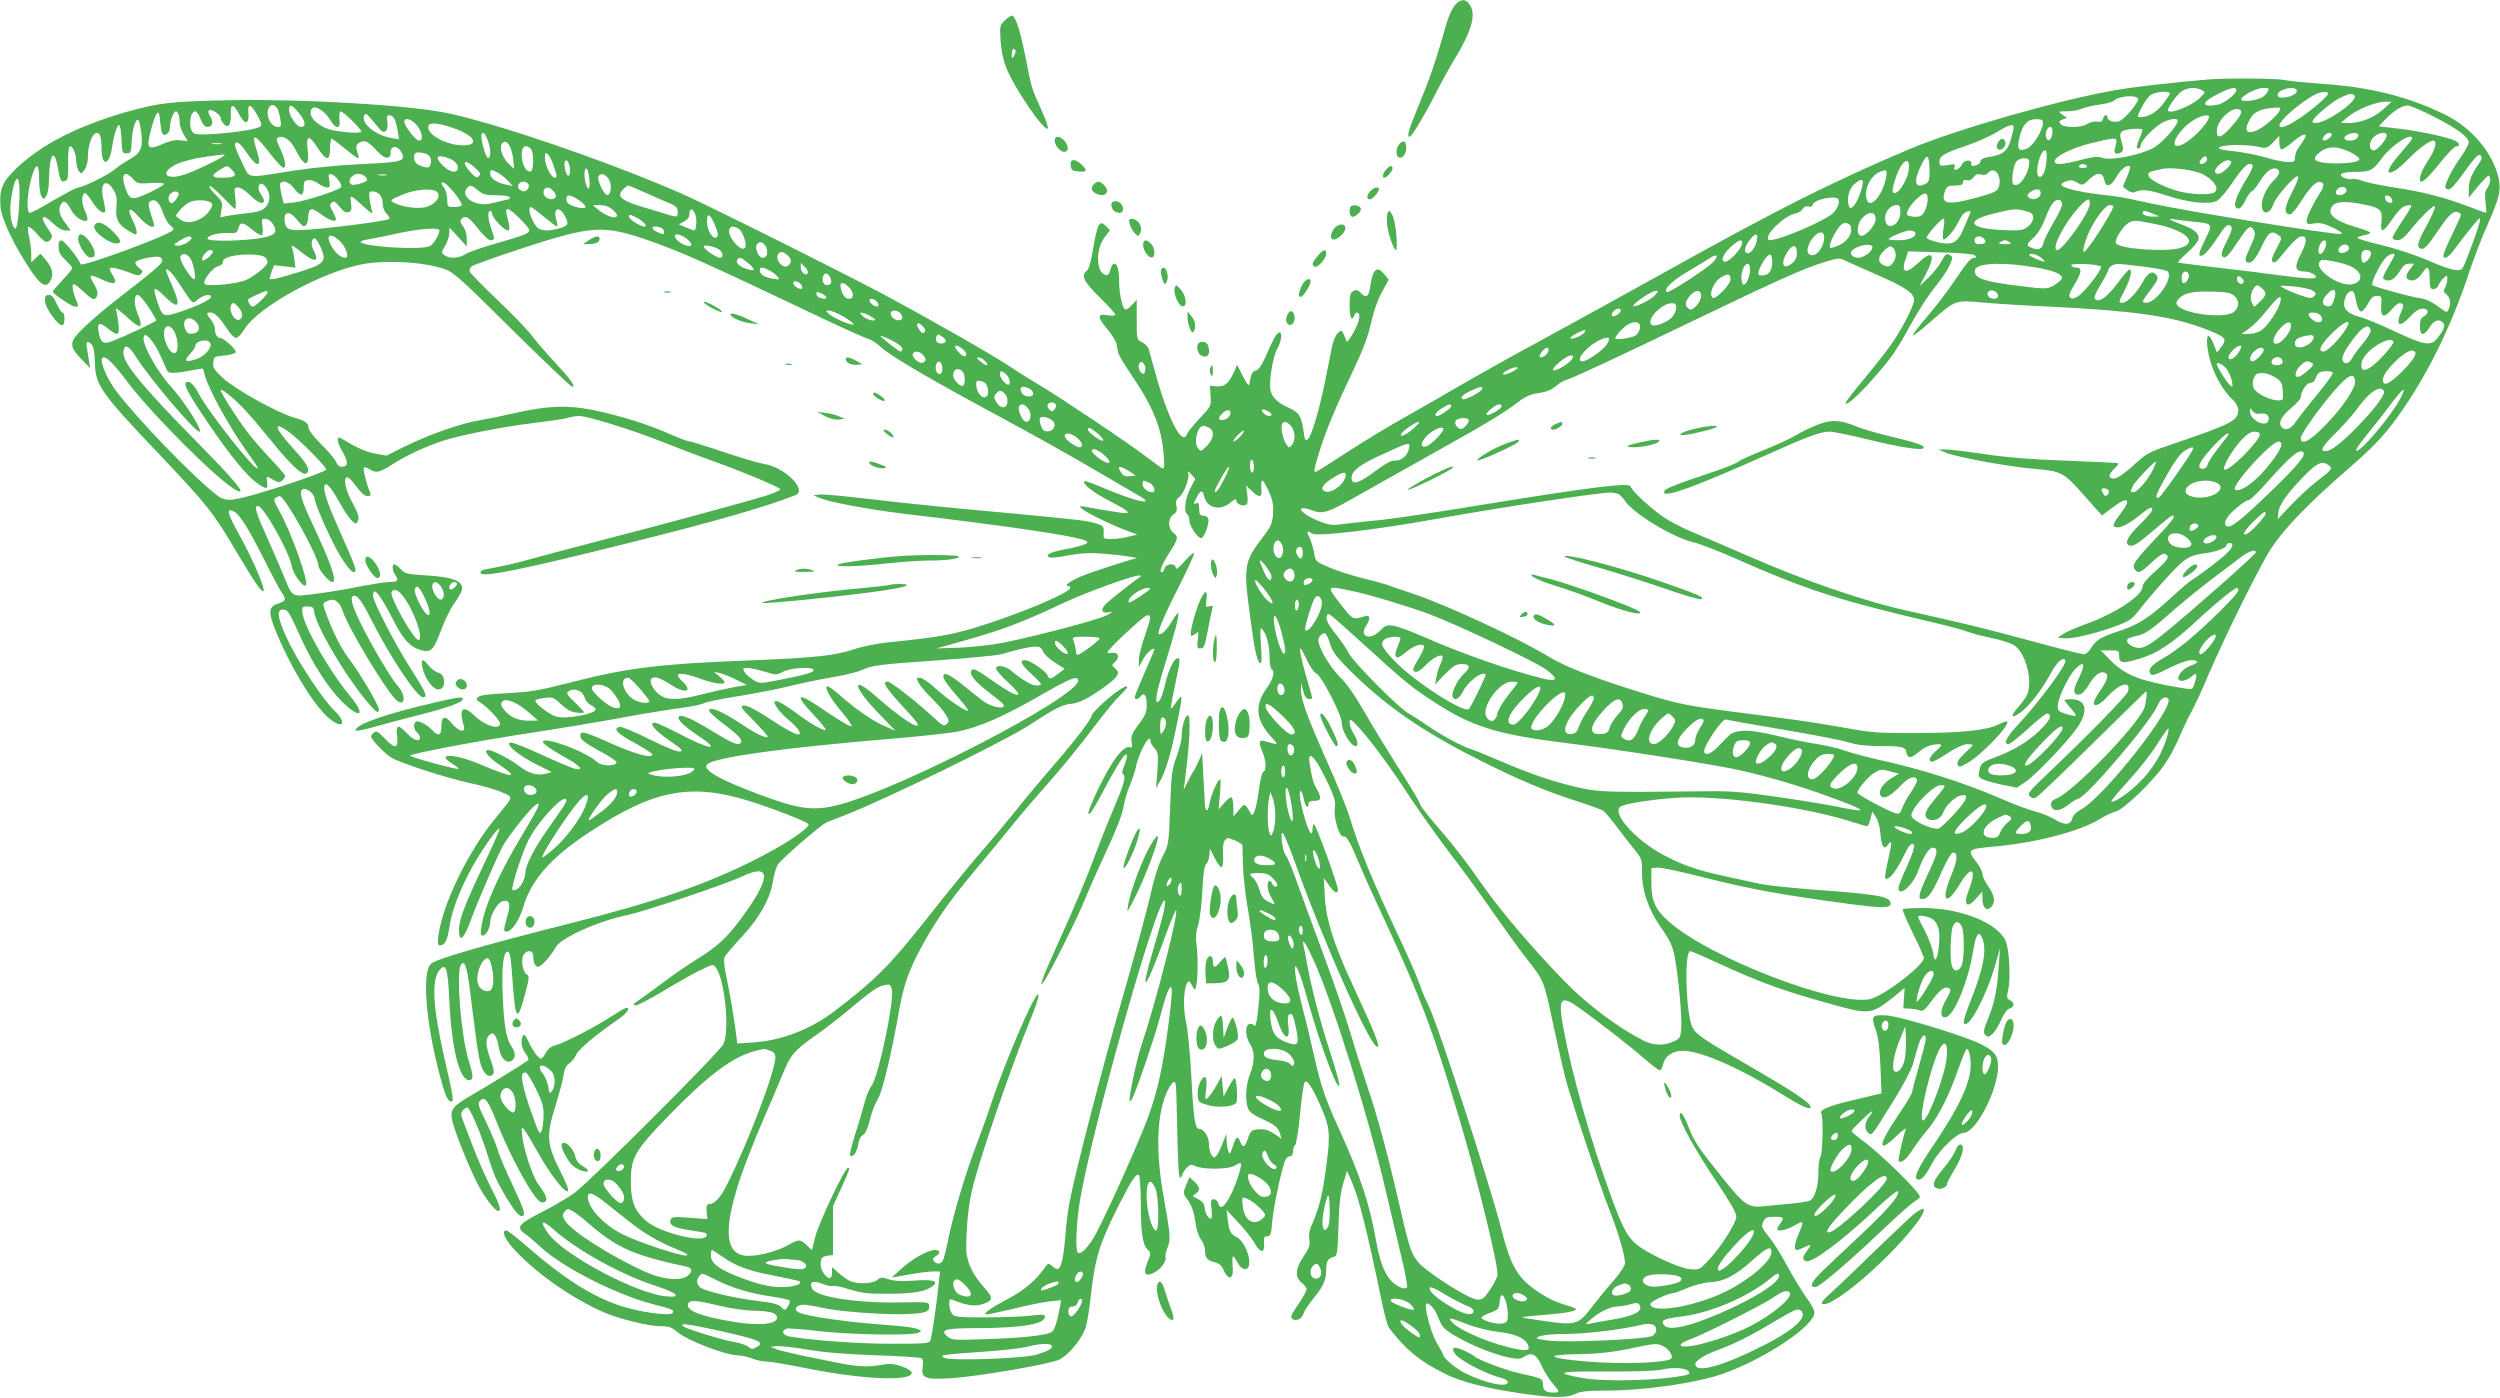 <?xml version="1.0" standalone="no"?>
<!DOCTYPE svg PUBLIC "-//W3C//DTD SVG 20010904//EN"
 "http://www.w3.org/TR/2001/REC-SVG-20010904/DTD/svg10.dtd">
<svg version="1.0" xmlns="http://www.w3.org/2000/svg"
 width="1280pt" height="716pt" viewBox="0 0 1280 716"
 preserveAspectRatio="xMidYMid meet">
<g transform="translate(0,716) scale(0.1,-0.1)"
fill="#4caf50" stroke="none">
<path d="M7448 7132 c-13 -16 -32 -57 -42 -93 -54 -190 -84 -277 -137 -406
-57 -137 -68 -173 -51 -173 10 0 87 129 141 238 23 45 60 112 83 150 94 153
118 239 82 290 -21 30 -47 28 -76 -6z"/>
<path d="M5143 7054 c-24 -24 -25 -30 -20 -103 3 -48 14 -101 29 -138 43 -107
195 -329 213 -311 4 4 -11 46 -33 95 -52 116 -49 107 -81 268 -29 146 -52 215
-71 215 -6 0 -23 -12 -37 -26z m57 -156 c0 -7 -5 -20 -10 -28 -8 -12 -10 -9
-10 13 0 15 5 27 10 27 6 0 10 -6 10 -12z"/>
<path d="M11305 6753 c-182 -15 -378 -38 -470 -54 -288 -49 -814 -200 -1055
-301 -397 -168 -670 -305 -1250 -628 -184 -103 -470 -260 -635 -350 -165 -89
-358 -198 -430 -240 -71 -42 -193 -112 -270 -155 -76 -42 -208 -122 -291 -176
-84 -55 -159 -102 -167 -105 -12 -4 -9 16 15 93 35 115 84 233 178 430 48 101
75 171 90 240 13 59 35 122 56 159 l34 62 -21 26 c-37 47 -61 29 -72 -53 -7
-58 -21 -71 -47 -43 -17 18 -25 20 -40 12 -17 -9 -20 -21 -20 -75 0 -61 11
-84 24 -50 8 22 26 18 26 -5 0 -23 -18 -65 -43 -104 l-20 -28 -14 32 c-13 32
-14 32 -33 15 -10 -9 -24 -40 -30 -69 -5 -28 -21 -107 -35 -175 -30 -150 -70
-284 -89 -300 -12 -10 -16 -4 -21 36 -11 81 -23 101 -74 124 -58 25 -88 54
-96 90 -10 42 13 178 35 214 21 34 27 89 9 83 -13 -4 -30 -34 -68 -121 -20
-46 -37 -71 -51 -74 -19 -5 -24 -15 -33 -68 -2 -15 -11 -5 -33 38 l-30 59 -18
-41 c-26 -56 -48 -73 -88 -69 l-33 3 3 -52 c4 -52 3 -53 -56 -115 -32 -35 -62
-71 -65 -81 -24 -65 -99 83 -163 318 -14 50 -28 101 -32 115 -4 14 -20 31 -35
38 -27 13 -27 14 -27 115 l0 102 -26 -28 c-17 -18 -30 -25 -36 -19 -14 14 -27
80 -28 137 0 64 -9 95 -25 95 -8 0 -16 -14 -20 -31 -5 -21 -12 -29 -23 -27
-50 10 -54 130 -7 192 l28 37 -21 22 c-32 32 -43 13 -64 -110 -11 -68 -23
-112 -33 -119 -32 -24 -17 -56 65 -136 44 -43 80 -83 80 -88 0 -6 -15 -8 -40
-4 -53 9 -53 -8 0 -72 23 -27 43 -60 46 -74 3 -14 7 -34 9 -45 2 -11 33 -64
69 -116 84 -125 123 -204 147 -297 17 -69 26 -182 14 -182 -3 0 -40 27 -83 59
-95 73 -460 317 -556 373 -39 23 -105 64 -146 92 -94 62 -437 258 -669 381
-228 120 -823 417 -970 485 -358 163 -998 384 -1256 434 -207 40 -734 70
-1097 63 -304 -6 -370 -14 -537 -62 -247 -72 -426 -164 -553 -283 -77 -73 -93
-111 -85 -204 6 -63 69 -195 155 -323 52 -78 80 -92 101 -51 17 31 9 66 -25
106 l-27 31 -23 -22 -24 -22 0 42 c0 23 -5 62 -11 87 -6 25 -8 48 -4 52 4 4
24 -12 44 -35 40 -46 52 -51 71 -28 10 13 8 22 -14 53 -46 67 -31 83 27 27 23
-22 46 -35 63 -35 l26 0 -24 33 c-33 43 -41 72 -28 97 15 28 30 21 55 -26 19
-37 66 -66 82 -51 3 4 -1 23 -10 42 -18 39 -21 73 -8 93 6 10 17 -1 40 -36 30
-47 57 -69 69 -57 3 3 -1 29 -8 59 -21 86 10 119 51 54 16 -26 19 -44 15 -87
-6 -62 8 -89 59 -121 18 -11 35 -20 39 -20 12 0 6 30 -16 75 -31 63 -14 69 35
12 42 -47 85 -65 74 -29 -29 86 -31 103 -17 112 24 15 47 -7 65 -60 9 -27 26
-57 38 -65 13 -9 18 -18 12 -24 -31 -30 -467 -190 -472 -174 -10 29 -81 118
-96 121 -13 3 -17 -4 -17 -31 0 -27 8 -43 35 -68 19 -19 35 -37 35 -42 0 -4
-22 -32 -50 -61 -27 -29 -50 -55 -50 -59 0 -11 98 -77 114 -77 20 0 20 0 0 49
-9 22 -14 48 -12 58 3 15 12 10 54 -29 39 -36 53 -45 62 -36 17 17 15 38 -9
77 -11 18 -17 36 -14 39 3 3 26 -4 50 -16 73 -35 92 -27 59 24 -9 13 -14 28
-10 31 7 7 58 -6 113 -28 26 -11 35 -11 45 -1 11 11 8 17 -11 31 -13 10 -21
23 -17 29 10 16 116 36 128 24 23 -23 22 -24 -242 -230 -47 -36 -113 -93 -147
-126 -80 -75 -82 -97 -17 -164 l46 -47 -7 40 c-3 22 -8 52 -11 68 -6 30 7 35
27 11 8 -10 14 -44 15 -88 2 -119 26 -153 337 -480 244 -258 268 -288 397
-507 93 -156 130 -207 130 -180 0 28 -65 176 -124 281 -63 112 -70 144 -27
120 30 -15 75 -89 156 -250 37 -74 76 -147 86 -162 26 -36 24 -45 -16 -58 -50
-16 -53 -42 -15 -136 69 -174 187 -371 265 -443 77 -71 110 -38 34 34 -53 51
-168 224 -224 334 -66 133 -75 188 -29 179 20 -3 27 -17 89 -153 56 -123 134
-244 201 -312 98 -99 132 -79 45 25 -106 128 -236 355 -243 427 -3 27 0 30 27
30 25 0 31 -5 33 -25 9 -70 138 -295 253 -440 59 -74 79 -90 79 -63 0 23 -99
189 -155 263 -40 51 -86 145 -120 241 -13 36 -13 40 6 50 38 20 66 3 84 -50
29 -88 222 -408 273 -454 47 -42 53 24 7 73 -31 33 -137 212 -191 324 -45 92
-55 136 -30 136 19 0 44 -37 91 -130 90 -180 230 -390 260 -390 26 0 16 25
-55 135 -81 125 -200 354 -200 384 0 53 33 13 105 -126 51 -100 85 -136 142
-152 50 -14 64 1 102 104 17 46 45 105 64 132 19 26 37 56 40 66 18 50 -40 74
-196 82 -82 5 -94 8 -115 30 -12 14 -27 25 -32 25 -15 0 -12 -33 5 -56 18 -27
11 -34 -33 -34 -19 0 -89 -11 -156 -24 -66 -14 -168 -30 -225 -37 -120 -15
-112 -20 -157 89 -15 37 -53 126 -85 197 -58 127 -69 165 -49 165 29 0 162
-237 174 -310 7 -39 59 -110 72 -97 17 16 -78 280 -138 385 -25 44 -28 56 -17
63 8 5 17 9 21 9 26 0 198 -308 198 -355 0 -21 54 -85 71 -85 27 0 -4 91 -100
295 -60 128 -71 168 -51 180 16 10 60 -23 60 -45 0 -23 68 -181 117 -270 52
-93 93 -135 93 -94 0 9 -29 80 -64 157 -68 152 -96 226 -96 257 0 44 30 16 80
-75 34 -61 68 -105 81 -105 4 0 10 9 14 20 4 13 -6 42 -29 83 -36 64 -50 127
-30 134 6 2 28 -19 48 -47 24 -33 43 -50 57 -50 16 0 19 4 14 18 -18 40 -38
123 -32 128 4 4 18 -1 32 -10 31 -20 49 -16 123 32 63 40 153 82 240 112 87
30 324 77 481 95 75 9 150 20 167 25 17 6 44 10 60 10 43 0 281 -74 424 -132
69 -27 168 -65 220 -84 171 -60 385 -149 385 -159 0 -5 -31 -20 -70 -32 -99
-31 -552 -154 -860 -233 -143 -37 -300 -79 -350 -93 -78 -22 -119 -31 -233
-53 -12 -2 -22 -9 -22 -16 0 -28 192 10 783 158 415 103 694 184 830 239 63
26 -56 144 -163 160 -25 4 -117 31 -206 61 -89 30 -167 54 -175 54 -8 0 -55
18 -105 40 -114 50 -250 92 -389 121 -131 26 -231 22 -400 -16 -60 -14 -139
-30 -175 -36 -94 -15 -259 -72 -379 -131 l-103 -51 -59 11 c-35 6 -84 26 -118
46 -32 20 -61 36 -65 36 -14 0 -5 -36 20 -77 28 -48 26 -73 -6 -73 -13 0 -24
10 -30 26 -6 14 -39 54 -75 89 -36 35 -65 73 -65 83 0 26 -15 37 -78 55 -84
25 -296 143 -358 199 -47 44 -55 55 -52 82 3 30 5 31 57 36 30 3 56 10 58 16
5 14 -62 74 -81 74 -15 0 -26 21 -26 49 0 10 -9 30 -20 44 -25 31 -25 37 -2
37 21 0 47 -26 87 -87 15 -24 35 -43 44 -43 9 0 28 20 42 44 72 117 411 302
620 336 123 19 298 8 404 -27 44 -14 84 -49 346 -310 163 -161 302 -293 308
-293 20 0 -5 36 -92 129 -45 49 -98 110 -117 136 -19 26 -96 106 -172 178 -75
72 -140 138 -143 146 -3 9 1 21 11 28 9 7 125 48 258 92 355 116 414 120 638
43 180 -63 270 -103 893 -399 116 -55 223 -103 238 -107 16 -4 44 -21 62 -39
44 -43 236 -156 535 -318 251 -135 446 -244 651 -365 64 -38 132 -77 150 -88
19 -10 29 -21 22 -23 -16 -6 -125 30 -226 74 -44 19 -81 32 -85 29 -12 -13 45
-58 129 -101 104 -54 118 -68 57 -60 -42 6 -141 22 -185 31 -46 9 -21 -13 65
-56 48 -24 113 -53 146 -65 l59 -22 -46 -11 c-25 -7 -64 -12 -87 -12 -37 0
-41 3 -40 23 4 40 0 45 -32 55 -59 18 -66 19 -638 72 -179 16 -421 42 -537 56
-117 14 -227 24 -245 22 l-33 -4 30 -13 c52 -22 244 -58 430 -81 544 -64 892
-116 932 -138 16 -10 15 -12 -12 -22 -16 -6 -55 -16 -85 -21 -73 -13 -106 -27
-93 -40 7 -7 39 -5 99 7 67 12 113 15 184 9 83 -6 187 -21 168 -24 -32 -5
-245 -75 -290 -95 -53 -24 -82 -46 -59 -46 6 0 11 -4 11 -10 0 -20 -180 -100
-375 -167 -208 -71 -271 -83 -560 -112 -55 -6 -132 -21 -171 -35 -96 -32 -200
-44 -509 -56 -492 -19 -655 -39 -955 -117 -148 -38 -196 -46 -312 -52 -93 -4
-142 -11 -150 -20 -11 -11 -9 -15 7 -25 35 -20 105 -93 105 -110 0 -36 -78
-12 -132 41 -59 57 -81 35 -53 -54 12 -38 -29 -29 -62 14 -35 43 -53 37 -53
-18 0 -45 -16 -51 -46 -18 -24 27 -72 52 -84 44 -15 -9 -12 -41 5 -55 8 -7 15
-19 15 -26 0 -25 -32 -15 -66 21 -46 49 -58 46 -51 -15 8 -64 -10 -67 -65 -9
-32 33 -41 39 -53 29 -8 -7 -15 -16 -15 -21 0 -15 70 -87 103 -108 49 -29 289
-106 406 -131 57 -12 129 -32 159 -46 63 -28 66 -14 -36 -139 -136 -167 -265
-433 -287 -593 -6 -42 -4 -52 8 -52 25 0 38 26 48 95 11 78 52 187 114 301 49
89 133 209 142 201 3 -3 -32 -83 -77 -177 -100 -211 -130 -289 -130 -340 0
-72 25 -49 63 55 28 78 122 296 158 367 26 51 143 199 172 217 17 11 18 10 12
-10 -4 -12 -39 -74 -77 -137 -123 -203 -197 -370 -213 -475 -6 -38 -4 -47 7
-47 17 0 38 40 38 71 0 32 38 97 61 104 35 11 45 -9 30 -63 -24 -84 -25 -92
-8 -92 27 0 66 58 87 129 39 134 143 252 330 375 334 222 522 259 826 165 127
-40 304 -109 304 -120 0 -23 -130 -109 -279 -183 -250 -126 -506 -214 -951
-326 -450 -114 -680 -181 -704 -205 -46 -46 -26 -299 44 -564 29 -112 42 -141
62 -141 12 0 8 29 -37 225 -59 259 -67 396 -25 448 34 40 43 11 51 -165 12
-240 52 -398 100 -398 24 0 24 18 -1 98 -39 125 -66 451 -40 492 18 28 30 -5
45 -121 8 -63 21 -169 30 -235 8 -67 21 -139 28 -160 16 -45 41 -64 59 -46 10
10 8 25 -10 75 -26 73 -28 110 -6 128 14 11 18 11 29 -4 7 -10 16 -37 19 -61
8 -48 34 -80 59 -70 27 10 30 42 8 73 -29 41 -40 102 -47 263 -6 144 2 218 23
225 14 5 19 -23 30 -184 13 -171 24 -175 63 -26 20 75 21 87 7 94 -20 11 -31
73 -17 99 16 29 50 26 50 -4 0 -34 10 -56 25 -56 16 0 69 59 90 100 24 47 219
135 367 165 94 20 502 157 593 200 147 69 142 -14 -15 -224 -67 -91 -121 -140
-220 -201 -47 -29 -128 -85 -180 -124 -52 -39 -108 -80 -125 -91 -23 -15 -26
-20 -13 -23 9 -2 72 31 141 72 68 41 154 90 191 108 66 32 68 33 82 13 46 -63
71 -329 37 -392 -26 -48 -687 -707 -762 -761 -36 -26 -110 -69 -165 -97 -119
-60 -134 -78 -92 -109 17 -11 57 -46 90 -76 109 -100 386 -240 564 -286 105
-27 115 -31 106 -46 -9 -15 -120 -3 -219 22 -156 40 -315 135 -510 304 -60 53
-116 96 -122 96 -25 0 -12 -38 29 -85 111 -126 303 -262 472 -335 77 -33 228
-70 285 -70 43 0 59 -5 85 -27 57 -48 250 -122 320 -123 17 -1 49 -8 71 -17
22 -8 53 -15 70 -14 16 0 107 -15 201 -34 279 -56 528 -69 542 -27 6 20 -84
55 -127 48 -115 -19 -136 -18 -339 24 -112 22 -215 46 -230 53 l-27 11 31 4
c18 2 90 -7 160 -18 87 -15 200 -24 349 -29 122 -4 226 -11 233 -15 8 -5 10
-20 6 -46 -9 -56 13 -64 140 -57 142 9 509 72 560 96 45 22 106 94 131 154 8
20 22 94 29 164 23 206 43 271 147 478 63 124 86 158 100 149 5 -3 9 -65 10
-137 0 -154 9 -218 32 -242 21 -20 21 -19 0 -73 -21 -55 -9 -71 36 -48 35 18
65 59 58 78 -2 7 2 30 11 51 17 43 15 61 -23 276 -40 231 -31 420 25 531 11
22 25 40 30 40 12 0 12 -4 16 -185 5 -241 9 -305 16 -305 4 0 9 8 13 19 3 10
14 26 24 35 16 14 23 15 41 6 36 -19 172 -18 202 2 14 9 28 15 31 12 8 -8 -22
-102 -50 -159 -34 -67 -56 -82 -66 -45 -3 11 -13 20 -22 20 -15 0 -17 -7 -12
-50 3 -27 2 -50 -2 -50 -15 0 -29 24 -33 55 -2 22 -11 34 -34 46 -30 14 -31
16 -13 27 26 16 24 34 -6 62 l-25 23 -15 -36 c-19 -47 -20 -44 11 -88 17 -26
28 -59 34 -103 5 -41 16 -75 29 -92 12 -15 21 -41 21 -59 0 -36 12 -49 53 -59
20 -5 33 -17 43 -41 8 -19 21 -35 29 -35 16 0 20 21 15 80 -2 36 5 36 24 -1
17 -33 44 -47 56 -29 22 34 -16 135 -60 157 -30 15 -36 27 -44 88 l-6 50 60
-64 c33 -35 70 -82 83 -105 29 -53 53 -55 49 -4 -2 32 0 38 16 38 17 0 21 10
26 78 7 78 51 282 68 315 5 9 15 17 23 17 9 0 15 9 15 23 0 13 5 28 11 34 6 6
18 77 25 158 8 81 18 154 23 162 11 20 35 -15 79 -112 52 -117 55 -147 32
-319 -19 -143 -34 -206 -75 -301 -11 -24 -15 -52 -11 -73 4 -27 -1 -43 -29
-84 -43 -62 -46 -108 -10 -136 14 -11 25 -26 25 -33 0 -8 -18 -40 -40 -73 -43
-63 -46 -71 -30 -81 18 -11 48 5 54 29 3 13 26 48 50 77 51 62 66 95 66 147 0
44 8 57 36 66 21 6 22 14 27 159 3 112 10 169 24 217 l20 65 22 -50 c37 -83
84 -271 150 -593 16 -79 35 -151 42 -160 89 -115 154 -169 286 -235 79 -40
207 -74 376 -99 174 -26 250 -27 295 -4 23 12 60 16 149 16 202 0 473 39 606
87 218 78 467 245 467 313 0 12 -17 44 -39 73 -21 29 -64 99 -96 157 -31 58
-69 120 -84 139 -54 69 -55 70 -43 96 10 21 18 25 57 25 48 0 52 -4 30 -34 -8
-11 -15 -23 -15 -28 0 -16 44 -7 87 17 49 29 51 25 23 -40 -22 -51 -26 -85
-10 -85 6 0 24 7 40 15 36 18 37 14 8 -25 -17 -23 -19 -33 -10 -42 9 -9 19 -8
44 4 59 29 196 138 315 251 64 61 119 105 121 98 8 -23 -53 -94 -182 -215 -71
-67 -161 -151 -199 -188 -64 -62 -76 -88 -42 -88 20 0 167 126 334 284 78 74
155 143 171 153 17 9 30 21 30 25 0 24 -201 221 -297 291 -29 21 -53 42 -53
46 0 9 96 101 105 101 4 0 -3 -12 -14 -26 -25 -31 -27 -67 -6 -84 19 -16 15
-21 128 161 47 74 92 160 101 190 8 30 21 74 28 98 14 47 38 68 38 33 0 -11
-16 -74 -35 -141 -19 -66 -35 -126 -35 -133 0 -7 -31 -59 -70 -116 -104 -152
-110 -205 -13 -111 31 30 54 47 51 39 -17 -50 -41 -160 -37 -165 13 -12 40 9
71 58 18 27 51 73 75 100 56 66 112 177 158 310 21 59 41 107 45 107 10 0 20
-38 20 -81 0 -90 -57 -215 -189 -410 -86 -125 -109 -179 -78 -179 18 0 38 24
72 88 36 66 125 152 159 152 62 0 176 219 176 339 0 56 -18 80 -88 115 -84 42
-414 143 -482 147 -78 4 -82 -1 -54 -81 11 -29 18 -94 22 -181 l5 -137 -134
-32 c-133 -31 -185 -52 -174 -70 11 -17 7 -212 -4 -223 -6 -6 -11 -42 -11 -79
0 -70 -17 -128 -41 -144 -8 -5 -50 -12 -94 -16 -44 -4 -108 -10 -143 -14 -80
-8 -100 5 -207 138 -129 160 -152 195 -180 269 -24 63 -45 89 -45 56 0 -32 88
-189 185 -332 73 -109 105 -164 105 -184 0 -33 -82 -161 -147 -229 -41 -43
-44 -44 -91 -40 -59 6 -224 83 -277 130 -45 39 -70 87 -130 253 -99 269 -197
615 -239 844 -29 151 -18 175 57 126 68 -45 287 -213 358 -277 37 -32 71 -58
77 -58 6 0 13 13 17 30 9 43 49 70 102 70 90 0 296 -90 506 -222 103 -64 147
-84 147 -65 0 20 -87 78 -310 207 -242 140 -276 163 -295 201 -33 63 -43 389
-11 389 6 0 65 -25 131 -56 236 -109 357 -152 645 -230 139 -37 161 -33 266
52 l56 46 -4 -53 -3 -52 35 -1 c19 -2 42 -6 52 -10 12 -6 26 6 57 48 45 61 70
79 91 66 10 -6 8 -17 -13 -53 -35 -58 -36 -100 -5 -95 43 6 117 188 141 342
13 84 30 106 47 61 23 -61 6 -153 -62 -323 -28 -71 -38 -106 -31 -113 25 -25
115 147 159 301 l24 85 -6 -85 c-8 -124 -21 -192 -54 -273 -25 -62 -27 -74
-15 -86 12 -13 17 -12 36 5 12 10 32 43 45 72 15 33 31 56 44 59 25 7 26 29 1
42 -17 9 -18 16 -9 53 14 61 5 216 -15 255 -48 92 -231 163 -421 164 -54 0
-101 -3 -104 -6 -4 -3 20 -57 51 -121 31 -63 57 -121 57 -129 0 -38 -211 -199
-278 -211 -180 -34 -815 211 -1026 396 -70 62 -90 104 -91 195 l0 80 30 3 c17
2 127 -22 245 -52 224 -57 395 -88 715 -131 191 -26 235 -26 235 -1 0 36 -62
47 -395 71 -115 9 -239 22 -275 30 -36 8 -117 25 -180 39 -145 32 -211 55
-312 108 -141 75 -262 208 -224 246 15 15 144 37 281 47 212 16 653 -43 898
-120 43 -14 82 -25 87 -25 4 0 12 17 17 38 l9 37 19 -29 c11 -17 21 -53 23
-87 5 -63 18 -82 37 -56 21 29 23 19 9 -45 -25 -112 -27 -128 -16 -128 19 0
52 43 84 108 32 66 44 80 58 66 5 -5 -10 -52 -35 -107 -25 -54 -45 -105 -45
-112 0 -54 75 12 103 91 24 67 54 114 72 114 31 0 26 -30 -20 -126 -53 -113
-59 -140 -30 -137 28 2 49 33 98 143 26 58 48 95 57 95 26 0 22 -41 -9 -115
-57 -134 -28 -166 43 -47 61 101 89 82 46 -31 -30 -78 -9 -98 41 -39 l28 32 1
-36 c0 -46 21 -67 44 -44 24 25 19 60 -14 107 -16 22 -30 51 -30 63 0 12 -13
39 -30 60 -51 64 -45 69 85 80 214 19 441 77 545 141 30 18 68 36 84 40 38 9
184 148 243 232 25 34 61 99 80 145 19 45 47 105 63 132 15 28 54 111 85 185
86 201 265 564 324 653 64 98 186 225 366 382 155 135 201 183 270 276 152
207 281 464 377 754 22 66 61 170 88 230 68 153 77 191 62 256 -30 128 -137
255 -273 322 -185 91 -383 141 -620 157 -85 6 -178 15 -208 21 -51 8 -294 10
-386 2z m-33 -54 c20 -11 20 -11 -4 -36 -39 -43 -168 -94 -168 -67 0 15 43 75
67 94 28 22 73 26 105 9z m178 0 c0 -20 -61 -68 -95 -75 -85 -16 -87 11 -3 53
65 34 98 41 98 22z m160 -9 c-6 -11 -19 -24 -29 -29 -30 -16 -98 -24 -105 -13
-9 16 74 62 112 62 29 0 32 -2 22 -20z m150 5 c0 -17 -39 -35 -76 -35 -30 0
-31 23 -1 38 34 16 77 15 77 -3z m-650 -13 c0 -5 -16 -29 -36 -55 -34 -43 -75
-67 -116 -67 -17 0 -17 3 7 49 13 27 35 57 47 65 23 17 98 22 98 8z m810 -1
c0 -14 -86 -87 -154 -132 -97 -63 -130 -48 -53 24 48 45 116 93 149 107 30 12
58 12 58 1z m136 -12 c9 -15 -40 -61 -110 -103 -56 -34 -106 -47 -106 -27 0
16 101 102 143 121 49 23 63 24 73 9z m-1109 -15 c5 -15 -64 -99 -93 -113 -26
-12 -64 0 -64 19 0 18 -18 11 -23 -9 -3 -14 -11 -17 -30 -14 -15 3 -35 -2 -49
-11 -29 -21 -121 -22 -138 -1 -10 12 -8 16 10 23 l23 9 -24 16 c-23 17 -23 17
23 17 25 0 61 6 79 14 19 8 60 17 92 21 32 4 64 13 71 20 24 24 116 31 123 9z
m1255 -54 c-48 -43 -116 -70 -176 -70 l-41 1 34 29 c43 37 145 79 191 79 l35
0 -43 -39z m-10977 -26 c28 -54 51 -52 47 5 -5 56 12 52 47 -12 21 -38 23 -49
12 -56 -35 -22 -297 -50 -335 -35 -33 13 -28 114 5 114 6 0 18 -18 26 -40 11
-27 22 -40 35 -40 26 0 33 26 14 55 -10 15 -12 26 -5 30 13 9 59 -22 59 -40 0
-7 7 -21 16 -30 24 -24 38 -4 36 51 -3 56 13 55 43 -2z m193 34 c5 -7 13 -32
17 -55 6 -39 5 -43 -14 -43 -25 0 -51 36 -51 71 0 39 26 54 48 27z m111 -25
c36 -43 40 -73 12 -73 -22 0 -61 57 -61 89 0 31 14 26 49 -16z m10928 -18
c120 -61 183 -107 183 -134 0 -10 -18 -43 -40 -74 -41 -57 -79 -131 -80 -154
0 -7 8 -13 18 -13 10 0 40 34 76 85 33 46 65 86 72 89 23 9 27 -14 7 -40 -38
-54 -53 -90 -53 -133 l0 -43 46 56 c26 31 50 56 55 56 14 0 10 -43 -7 -65 -11
-15 -13 -33 -8 -72 3 -29 5 -53 3 -53 -2 0 -47 16 -99 36 -128 47 -220 71
-372 94 -70 11 -143 26 -162 34 -19 8 -44 12 -54 9 -11 -2 -30 1 -42 7 -33 18
-8 30 63 30 73 0 86 7 133 71 49 66 154 135 154 100 0 -4 -27 -39 -60 -76 -66
-75 -81 -117 -32 -91 15 8 45 33 67 56 48 51 113 100 132 100 24 0 13 -45 -27
-105 -36 -54 -52 -106 -32 -105 13 1 47 35 105 108 32 39 64 72 72 72 21 0 19
17 -2 28 -35 19 -186 51 -289 63 l-105 12 33 35 c42 44 87 72 115 72 12 0 71
-25 130 -55z m-10803 24 c14 -11 33 -34 41 -50 9 -16 23 -29 31 -29 13 0 15 9
12 40 -2 22 1 40 6 40 13 0 106 -91 106 -104 0 -13 -139 0 -180 17 -45 20 -80
53 -80 76 0 37 25 41 64 10z m10017 3 c-16 -29 -83 -86 -119 -101 -44 -18 -60
-4 -43 37 24 58 57 76 144 81 24 1 26 -1 18 -17z m-198 2 c9 -10 -10 -41 -55
-90 -47 -51 -68 -56 -68 -16 0 61 90 139 123 106z m-10641 -119 c15 -16 38 5
38 34 0 32 18 81 31 81 10 0 19 -27 19 -58 0 -15 9 -42 21 -61 l20 -33 -38 4
c-26 3 -54 -3 -90 -19 -55 -25 -73 -24 -73 5 0 30 30 135 43 151 10 12 13 4
17 -42 3 -30 8 -59 12 -62z m1114 22 c23 -27 44 -6 37 39 -4 27 -2 34 10 34
21 0 35 -26 43 -80 l7 -43 -37 6 c-82 13 -157 74 -142 114 7 16 11 14 37 -17
16 -19 36 -43 45 -53z m9364 66 c0 -33 -99 -133 -147 -147 -71 -22 -3 93 82
137 32 17 65 22 65 10z m-10586 -88 c8 -76 -5 -101 -66 -134 -25 -14 -57 -36
-70 -48 -26 -24 -164 -93 -188 -93 -8 0 -64 -30 -125 -65 -60 -36 -115 -65
-122 -65 -23 0 -11 135 19 213 17 45 28 31 28 -39 0 -36 5 -75 11 -86 11 -21
12 -21 25 -3 9 11 14 47 15 89 2 129 27 161 45 58 13 -70 16 -77 39 -68 12 4
15 21 14 86 -1 45 2 84 6 88 12 13 35 -31 35 -68 0 -20 6 -44 13 -55 13 -17
15 -17 30 6 10 13 17 42 17 64 0 84 37 152 61 114 5 -8 9 -40 9 -71 0 -94 41
-86 54 10 9 61 25 112 36 112 5 0 10 -33 12 -72 3 -69 4 -73 26 -73 22 0 24 5
26 60 3 65 22 124 35 109 5 -5 11 -36 15 -69z m1410 44 c29 -34 35 -79 11 -79
-16 0 -75 75 -75 97 0 24 38 14 64 -18z m8326 13 c0 -38 -50 -120 -81 -132
-44 -19 -54 -4 -39 58 15 64 41 92 85 92 27 0 35 -4 35 -18z m690 10 c0 -25
-82 -117 -124 -139 -74 -39 -220 -67 -263 -51 -22 8 -46 6 -110 -11 -98 -25
-133 -27 -133 -6 0 23 84 66 183 91 51 13 102 24 115 24 19 0 22 -4 16 -27 -4
-16 -7 -32 -8 -37 -2 -13 17 -17 34 -6 12 7 13 16 3 52 -10 37 -10 45 4 56 16
12 103 18 103 7 0 -3 -7 -22 -15 -42 -18 -42 -19 -53 -5 -53 6 0 10 6 10 14 0
20 47 73 94 107 36 27 96 40 96 21z m-8817 -42 c104 -39 122 -86 32 -84 -86 2
-186 60 -171 100 8 20 57 14 139 -16z m7977 7 c0 -7 -7 -37 -16 -66 -16 -56
-40 -74 -116 -86 -22 -3 -38 -12 -38 -19 0 -8 -7 -17 -16 -20 -24 -9 -34 -7
-31 6 4 24 -38 20 -48 -4 -12 -27 -49 -39 -38 -13 5 15 1 16 -35 10 -39 -6
-42 -5 -42 17 0 30 22 43 140 83 52 18 122 49 154 69 63 38 86 44 86 23z m198
-29 c-3 -34 -22 -48 -31 -24 -9 22 4 56 20 56 10 0 13 -9 11 -32z m-8012 -33
c18 -43 19 -98 2 -93 -14 5 -40 106 -32 120 9 14 15 9 30 -27z m9442 23 c-6
-16 -36 -34 -44 -25 -9 9 15 37 33 37 8 0 13 -5 11 -12z m135 5 c4 -3 2 -12
-4 -20 -13 -15 -55 -18 -64 -4 -11 19 52 41 68 24z m147 -7 c0 -20 -49 -76
-65 -76 -26 0 -28 40 -4 66 25 26 69 33 69 10z m-425 -23 c-10 -16 -24 -37
-32 -48 -7 -11 -13 -30 -13 -42 0 -20 -5 -23 -35 -23 -19 0 -73 11 -119 25
-47 13 -119 27 -161 31 -41 4 -75 10 -75 15 0 20 147 23 224 3 18 -4 31 2 55
28 l31 33 0 -32 c0 -17 4 -34 9 -38 5 -3 30 13 56 35 56 49 87 55 60 13z
m-10414 -67 c30 -38 60 -71 67 -74 20 -6 14 38 -13 96 -21 45 -22 54 -9 59 28
10 63 -15 88 -65 46 -91 73 -90 61 3 -9 74 7 77 50 10 46 -71 65 -72 65 -5 0
28 4 50 8 50 4 0 38 -26 76 -57 52 -43 67 -51 62 -35 -3 12 -8 31 -11 41 -7
24 24 44 52 35 10 -4 34 -25 54 -47 38 -43 69 -46 69 -8 0 40 39 37 58 -4 19
-40 -3 -46 -205 -55 -112 -5 -257 -19 -358 -35 -239 -38 -215 -41 -252 35 -43
87 -48 110 -29 110 9 0 31 -22 48 -50 53 -80 81 -80 55 1 -33 102 -17 100 64
-5z m1246 -27 l6 -54 -26 24 c-35 32 -53 86 -36 107 21 25 48 -12 56 -77z
m-1494 74 c-13 -2 -33 -2 -45 0 -13 2 -3 4 22 4 25 0 35 -2 23 -4z m1585 -25
c15 -15 16 -104 1 -114 -17 -10 -39 18 -46 59 -9 59 13 87 45 55z m9319 -19
c24 -11 43 -27 43 -34 0 -27 -209 -30 -226 -3 -8 13 16 39 51 55 35 15 74 10
132 -18z m-1559 -43 c-5 -55 -22 -91 -39 -80 -23 14 5 134 32 134 8 0 10 -17
7 -54z m-8301 38 c25 -7 36 -29 27 -56 -5 -16 -11 -18 -32 -13 -38 9 -52 24
-52 51 0 25 14 29 57 18z m657 -61 c19 -55 19 -63 6 -63 -18 0 -50 64 -50 99
0 28 2 31 14 22 8 -7 22 -33 30 -58z m-1684 53 c0 -9 -165 -89 -212 -102 -94
-28 -120 13 -35 55 26 13 87 29 135 36 105 15 112 16 112 11z m8729 -83 c1
-42 -3 -54 -18 -63 -57 -30 -67 8 -24 95 31 64 41 56 42 -32z m-7582 67 c34
-13 54 -37 46 -56 -8 -22 -38 -16 -72 15 -49 46 -37 64 26 41z m9003 -5 c0
-16 -27 -32 -37 -21 -7 7 16 36 28 36 5 0 9 -7 9 -15z m-910 -11 c0 -62 -51
-137 -80 -119 -16 10 -2 107 18 123 23 18 62 15 62 -4z m-7472 -37 c3 -40 -12
-51 -22 -14 -10 36 -7 59 7 55 6 -3 13 -21 15 -41z m6856 5 c-3 -61 -60 -149
-82 -127 -9 9 17 96 40 133 24 39 44 37 42 -6z m1649 31 c11 -10 -44 -63 -65
-63 -26 0 -22 25 8 49 28 22 46 26 57 14z m-8991 -32 c27 -25 31 -32 20 -43
-11 -11 -18 -7 -43 20 -50 55 -32 73 23 23z m8253 9 c4 -6 -5 -10 -20 -10 -15
0 -24 4 -20 10 3 6 12 10 20 10 8 0 17 -4 20 -10z m849 2 c3 -5 -13 -37 -35
-73 -47 -78 -65 -127 -51 -141 15 -15 29 -3 52 43 11 21 24 39 29 39 5 0 23
22 40 49 32 52 63 76 87 67 21 -8 17 -30 -12 -57 -34 -32 -64 -91 -64 -128 0
-54 42 -51 60 4 13 39 114 153 126 142 5 -5 -9 -41 -30 -80 -39 -74 -44 -109
-15 -115 11 -2 33 23 67 77 49 77 83 104 104 83 7 -7 4 -21 -10 -44 -42 -66
-72 -128 -72 -148 0 -18 4 -20 39 -14 30 5 50 0 97 -22 42 -21 52 -30 38 -32
-34 -5 -785 116 -954 153 -85 19 -175 37 -200 40 -116 13 -149 18 -204 30 -74
17 -89 30 -50 46 23 9 35 8 58 -5 29 -17 30 -16 61 14 41 40 71 40 79 -1 8
-42 35 -35 64 18 20 37 55 63 68 50 2 -2 -5 -26 -16 -53 l-21 -49 22 -18 c13
-10 29 -15 38 -11 39 17 72 13 161 -16 117 -39 228 -50 264 -26 14 9 44 44 67
78 66 99 97 126 113 100z m-10344 -24 c26 -28 12 -38 -52 -38 -56 0 -60 10
-15 39 40 26 42 26 67 -1z m1829 -66 c1 -44 -16 -32 -24 18 -8 46 5 79 16 40
4 -14 7 -40 8 -58z m8259 46 c54 -27 84 -70 64 -90 -21 -20 -137 -15 -212 10
-114 38 -165 84 -107 96 12 3 31 7 42 10 47 12 167 -3 213 -26z m-8730 8 c15
-8 38 -26 52 -41 l25 -27 -35 7 c-48 10 -80 32 -80 55 0 24 3 24 38 6z m7109
-22 c-15 -93 -85 -172 -100 -113 -14 51 20 119 68 139 34 14 38 11 32 -26z
m577 3 c6 -17 6 -37 0 -54 -8 -23 -21 -29 -114 -55 -151 -41 -187 -33 -161 35
9 23 16 27 51 27 30 0 40 4 40 16 0 11 6 15 20 11 13 -3 25 2 34 15 11 15 21
19 39 14 16 -4 29 0 37 10 19 21 43 13 54 -19z m-9553 -13 c22 -24 29 -26 92
-21 38 2 67 0 67 -5 0 -5 -35 -25 -77 -45 -86 -40 -99 -38 -119 18 -28 76 -9
102 37 53z m1052 -7 c14 -18 18 -30 11 -37 -17 -17 -186 -71 -240 -77 l-51 -5
-12 46 c-6 26 -9 51 -6 57 13 19 45 8 71 -26 32 -43 49 -41 49 6 0 28 4 35 22
37 13 2 36 -6 52 -17 16 -12 37 -21 46 -21 14 0 16 6 11 36 -6 30 -5 35 10 32
9 -1 26 -15 37 -31z m135 21 c7 -7 12 -15 12 -19 0 -11 -68 -31 -80 -24 -25
16 0 55 35 55 12 0 26 -5 33 -12z m110 5 c-10 -2 -28 -2 -40 0 -13 2 -5 4 17
4 22 1 32 -1 23 -4z m1141 -24 c16 -29 8 -83 -12 -77 -18 6 -50 76 -43 94 9
22 38 13 55 -17z m-3019 -63 c0 -86 -11 -186 -21 -186 -17 0 -31 74 -25 129
16 134 46 172 46 57z m9435 33 c-10 -46 -32 -94 -49 -108 -12 -10 -16 -8 -21
9 -11 36 4 88 32 110 36 28 46 25 38 -11z m-7205 -41 c22 -28 37 -54 34 -59
-3 -5 -21 -9 -40 -9 -33 0 -34 1 -34 38 0 21 -7 47 -15 58 -19 25 -19 35 0 28
8 -4 33 -29 55 -56z m377 46 c5 -14 -11 -34 -27 -34 -3 0 -11 4 -19 9 -19 12
-6 41 19 41 11 0 23 -7 27 -16z m-1343 -16 c22 -31 20 -74 -4 -98 -21 -21 -38
-26 -115 -34 -27 -3 -65 -8 -84 -12 l-33 -7 6 40 c7 36 4 42 -30 76 -21 20
-35 40 -31 44 4 4 34 -21 66 -55 32 -34 61 -62 65 -62 4 0 4 25 1 55 -7 52 -6
55 15 55 12 0 39 -18 61 -40 56 -56 94 -50 53 8 -16 23 -13 52 5 52 5 0 17
-10 25 -22z m1084 -13 c25 -21 40 -25 96 -25 37 0 66 -4 66 -10 0 -5 -2 -10
-4 -10 -2 0 -32 -7 -65 -15 -48 -13 -69 -14 -101 -5 -48 13 -72 49 -50 75 17
20 23 19 58 -10z m866 -16 c50 -22 106 -47 124 -54 24 -11 32 -21 32 -40 0
-29 -1 -29 -60 -11 -25 8 -84 26 -132 40 -100 31 -122 52 -88 86 11 11 23 20
27 20 3 0 47 -18 97 -41z m8695 5 c-15 -18 -49 -18 -49 1 0 20 32 36 48 23 9
-8 9 -14 1 -24z m-9175 7 c20 -22 14 -41 -13 -41 -24 0 -45 25 -37 45 8 21 29
19 50 -4z m-594 -6 c19 -23 -12 -62 -59 -75 -40 -11 -123 0 -162 21 -26 13
-24 15 48 45 68 27 154 32 173 9z m8208 -7 c-3 -26 -43 -37 -62 -18 -8 8 -6
15 8 26 31 22 58 18 54 -8z m-9534 4 c6 -11 -22 -52 -35 -52 -16 0 -22 29 -9
45 14 16 36 20 44 7z m1030 -8 c9 -8 16 -30 16 -48 0 -20 8 -40 20 -51 11 -10
17 -22 13 -26 -10 -10 -286 -46 -418 -55 -100 -7 -114 -1 -118 52 -1 20 3 29
15 32 15 3 30 -9 66 -53 21 -25 37 -12 40 33 4 51 15 52 70 12 41 -30 72 -39
72 -21 0 5 -8 23 -17 40 -15 25 -16 32 -5 43 11 11 18 7 41 -21 20 -25 33 -32
46 -27 14 5 17 14 12 47 -6 46 -5 45 72 -25 29 -27 42 -34 37 -21 -4 10 -10
38 -13 62 -5 39 -4 43 15 43 11 0 28 -7 36 -16z m7926 -24 c0 -17 -7 -44 -15
-60 -13 -24 -22 -30 -50 -30 -18 0 -37 5 -40 10 -8 13 15 50 52 85 37 33 53
32 53 -5z m-6910 -2 c47 -32 50 -49 8 -42 -49 10 -68 22 -68 44 0 26 19 25 60
-2z m9288 -2 c3 -13 -1 -17 -14 -14 -11 2 -20 11 -22 22 -3 13 1 17 14 14 11
-2 20 -11 22 -22z m-2835 2 c8 -24 -13 -63 -46 -83 -88 -56 -297 -138 -313
-123 -22 23 80 123 138 135 16 3 33 14 38 23 6 12 17 16 30 13 12 -3 20 0 20
6 0 29 123 55 133 29z m-8329 -18 c5 -5 2 -19 -8 -34 -37 -57 -115 -81 -154
-49 l-23 18 22 29 c12 16 36 35 53 42 31 14 93 10 110 -6z m9474 -4 c2 -9 -17
-51 -43 -94 -25 -42 -49 -89 -52 -104 -6 -32 -24 -41 -58 -28 -32 12 -32 18 8
54 21 20 44 57 61 103 26 69 48 96 71 89 6 -1 11 -10 13 -20z m142 1 c0 -43
-137 -237 -167 -237 -34 0 34 135 110 218 45 48 57 52 57 19z m1418 -7 c70
-15 81 -28 75 -85 -7 -62 8 -58 57 15 26 38 50 62 66 66 14 4 27 4 30 2 2 -3
-18 -38 -46 -79 -27 -40 -50 -79 -50 -86 0 -7 11 -13 25 -13 17 0 35 14 62 47
61 76 126 139 130 126 2 -6 -16 -49 -41 -95 -49 -89 -55 -113 -32 -121 17 -7
39 17 93 98 50 74 75 97 97 89 9 -3 16 -10 16 -14 0 -5 -20 -50 -45 -101 -25
-51 -45 -99 -45 -106 0 -27 28 -11 60 35 19 26 56 74 83 107 49 59 50 59 42
25 -7 -32 -67 -196 -85 -230 -13 -25 -59 -15 -175 35 -61 27 -167 62 -237 79
-71 17 -128 34 -128 38 0 4 16 10 35 14 19 3 33 9 30 14 -2 4 -38 17 -79 29
-87 26 -128 54 -124 84 7 46 60 54 186 27z m-8982 -23 c60 -52 -8 -53 -71 -2
l-30 24 37 1 c25 0 46 -8 64 -23z m6594 -12 c0 -68 -72 -103 -78 -38 -4 36 26
73 58 73 16 0 20 -7 20 -35z m1090 28 c0 -23 -135 -233 -150 -233 -11 0 7 64
32 115 34 67 80 125 100 125 10 0 18 -3 18 -7z m-8035 -53 c33 -27 63 -50 67
-50 3 0 2 16 -4 36 -17 63 17 72 47 13 19 -37 14 -45 -33 -59 -55 -15 -97 -12
-114 8 -29 34 -49 102 -30 102 4 0 34 -22 67 -50z m-124 -9 c27 -26 49 -53 49
-59 0 -17 -23 -26 -165 -67 -71 -20 -144 -45 -161 -56 -36 -22 -82 -25 -108
-6 -17 13 -17 15 3 48 11 19 21 48 21 64 l1 30 44 -48 45 -49 0 40 c0 24 -8
49 -20 64 -14 19 -16 28 -8 36 22 22 38 12 85 -48 27 -35 54 -60 65 -60 22 0
22 6 3 60 -17 49 -20 90 -5 90 6 0 10 -7 10 -16 0 -19 62 -84 80 -84 12 0 11
15 -6 83 -10 41 12 34 67 -22z m901 14 c7 -27 2 -75 -8 -75 -3 0 -21 7 -42 16
l-37 15 28 15 c18 10 27 23 27 40 0 34 22 26 32 -11z m6811 24 c29 -8 37 -15
37 -34 0 -14 -11 -33 -27 -45 -26 -20 -37 -22 -128 -18 -173 8 -197 47 -50 84
105 26 117 27 168 13z m-286 -11 c-3 -7 -17 -40 -31 -73 -32 -78 -57 -92 -132
-76 -30 7 -56 17 -59 22 -7 10 80 107 88 99 3 -3 2 -27 -3 -53 -4 -26 -4 -50
0 -52 11 -7 56 45 79 92 19 38 32 50 55 52 4 1 6 -5 3 -11z m938 -3 l30 -13
-27 -1 c-32 -1 -58 8 -58 20 0 13 20 10 55 -6z m-1422 -30 c-2 -32 -55 -89
-76 -82 -24 7 -19 62 8 91 35 38 71 33 68 -9z m-6344 11 c36 -19 59 -46 40
-46 -20 0 -79 38 -79 50 0 13 6 13 39 -4z m401 -37 c16 -38 19 -54 10 -63 -17
-17 -50 32 -50 77 0 51 13 46 40 -14z m-2264 6 c27 -42 16 -59 -51 -72 -85
-17 -277 -21 -282 -6 -6 16 54 33 106 30 40 -2 45 1 51 22 8 36 23 36 70 -4
23 -19 46 -32 51 -29 5 3 6 23 3 45 -6 35 -4 39 14 39 12 0 29 -11 38 -25z
m9834 10 c99 -9 101 -12 62 -88 -33 -67 -39 -87 -22 -87 14 0 48 38 86 97 39
60 51 70 67 54 8 -8 2 -28 -22 -76 -26 -50 -31 -69 -22 -78 14 -14 28 -1 84
83 47 72 61 81 77 50 9 -17 6 -33 -20 -87 -23 -49 -27 -68 -18 -74 22 -14 45
10 79 81 34 73 48 82 85 56 19 -14 18 -16 -11 -70 -22 -41 -27 -58 -19 -66 9
-9 20 0 45 31 56 70 87 99 104 99 29 0 27 -29 -5 -91 -35 -67 -30 -89 19 -89
15 0 36 -6 47 -14 35 -26 -6 -28 -162 -7 -82 11 -234 30 -339 42 -104 12 -192
23 -194 25 -2 2 19 24 47 49 28 25 54 55 57 66 10 30 -19 56 -87 80 -62 23
-75 34 -30 25 15 -2 56 -8 92 -11z m-206 -10 c166 -31 238 -97 138 -125 -81
-22 -317 -4 -329 26 -6 17 31 79 60 99 27 19 37 19 131 0z m-1546 -23 c5 -32
-23 -71 -63 -88 -19 -8 -37 -14 -40 -14 -14 0 -2 41 25 84 24 37 35 47 53 44
14 -2 23 -11 25 -26z m-6094 2 c9 -3 16 -12 16 -20 0 -17 -2 -17 -35 -2 -42
19 -25 39 19 22z m396 -4 c23 -12 48 -86 34 -100 -22 -22 -93 63 -80 96 6 17
20 18 46 4z m-1530 -10 c0 -21 -30 -70 -49 -80 -40 -21 -327 -5 -354 20 -4 4
11 10 35 14 24 4 93 17 153 31 117 25 215 32 215 15z m7555 -9 c12 -21 -27
-41 -81 -41 -30 0 -54 2 -54 5 0 10 84 45 107 45 12 0 24 -4 28 -9z m-465 -26
c0 -37 -26 -82 -51 -90 -26 -8 -41 11 -32 40 19 65 83 103 83 50z m-7593 -27
c26 -27 41 -78 23 -78 -23 0 -49 20 -70 55 -40 65 -7 81 47 23z m1767 21 c14
-11 26 -25 26 -30 0 -25 -72 7 -84 37 -8 21 27 17 58 -7z m5481 -11 c-9 -42
-40 -77 -56 -61 -12 12 0 42 29 76 23 26 34 20 27 -15z m-8015 13 c0 -15 -50
-42 -73 -39 -20 3 -19 6 13 26 37 23 60 28 60 13z m9179 -4 c14 -17 4 -27 -26
-27 -16 0 -23 6 -23 20 0 23 31 27 49 7z m-8517 -43 c32 -74 21 -86 -115 -128
-104 -33 -147 -42 -147 -32 0 1 5 18 11 36 l12 32 55 -6 55 -6 -6 42 c-2 24
-8 52 -13 63 -6 14 8 7 45 -23 74 -59 99 -56 66 8 -15 29 -11 60 7 60 5 0 18
-21 30 -46z m7278 22 c0 -26 -63 -95 -87 -96 -26 0 -12 39 27 74 42 38 60 45
60 22z m1370 4 c11 -7 4 -10 -25 -10 -29 0 -36 3 -25 10 8 5 20 10 25 10 6 0
17 -5 25 -10z m1620 -6 c0 -21 -18 -54 -30 -54 -13 0 -13 26 0 51 13 23 30 25
30 3z m-7988 -18 c13 -29 5 -56 -17 -56 -19 0 -40 43 -32 64 9 24 36 19 49 -8z
m-237 -16 c19 -16 19 -40 1 -40 -17 0 -78 41 -83 57 -5 14 61 1 82 -17z m5901
18 c10 -16 -41 -58 -70 -58 -32 0 -51 23 -32 39 30 25 91 37 102 19z m2441 -5
c6 -17 -36 -38 -50 -24 -7 7 -6 15 3 26 15 18 41 17 47 -2z m-2827 -27 c0 -25
-7 -40 -26 -55 -45 -36 -60 -2 -24 57 27 43 50 42 50 -2z m500 14 c12 -23 6
-53 -16 -75 -12 -11 -20 -12 -39 -3 -32 14 -32 42 0 73 29 30 41 31 55 5z
m-8610 -8 c0 -15 -48 -54 -54 -44 -7 12 22 52 40 52 8 0 14 -4 14 -8z m11050
-10 c0 -21 -33 -56 -43 -45 -9 8 -9 48 0 56 14 15 43 7 43 -11z m-8108 -9 c22
-20 23 -36 3 -53 -27 -23 -73 38 -48 63 11 11 25 8 45 -10z m6080 -1 c9 -9 8
-12 -4 -12 -18 0 -33 -18 -111 -132 -28 -43 -87 -118 -130 -169 -43 -50 -76
-93 -73 -96 3 -3 45 29 93 72 126 110 122 109 267 96 66 -6 220 -16 341 -21
430 -21 619 -48 790 -112 114 -44 121 -52 85 -98 l-19 -25 -17 43 c-9 23 -21
42 -26 42 -16 0 -7 -86 16 -151 24 -70 66 -138 110 -178 15 -15 26 -35 26 -51
0 -53 -35 -71 -326 -170 -138 -47 -141 -48 -220 -121 -42 -37 -75 -59 -90 -59
-31 0 -31 20 1 50 14 13 23 25 20 28 -2 2 -118 8 -257 13 -179 6 -304 16 -428
34 -96 14 -188 25 -205 24 l-30 -1 33 -14 c52 -23 315 -72 452 -84 149 -13
153 -15 270 -147 l82 -92 52 39 c83 63 102 47 41 -33 -41 -54 -43 -67 -11 -67
23 0 74 30 129 76 16 13 33 24 38 24 22 0 5 -27 -56 -86 -62 -61 -80 -97 -52
-107 19 -7 45 10 131 84 44 38 83 69 88 69 21 0 2 -26 -87 -119 -108 -115
-122 -136 -104 -157 18 -22 28 -18 85 36 34 32 58 48 68 44 28 -11 17 -30 -49
-89 -40 -35 -65 -64 -65 -77 0 -47 -135 -137 -292 -194 -48 -17 -100 -40 -115
-50 l-28 -19 34 -3 c41 -4 148 21 258 60 69 25 88 37 115 71 76 98 196 232
236 263 32 24 58 34 100 40 65 7 122 28 122 43 0 6 7 11 15 11 25 0 17 -24
-17 -56 -34 -32 -134 -108 -178 -135 -14 -9 -65 -53 -115 -99 -101 -93 -161
-130 -255 -161 -94 -31 -119 -46 -142 -85 -11 -19 -28 -34 -39 -34 -10 0 -132
31 -272 69 -233 63 -365 95 -618 151 -232 50 -536 155 -844 290 -110 48 -230
99 -266 114 -37 15 -95 44 -129 64 -64 37 -184 145 -192 172 -6 20 -201 -4
-738 -91 -234 -39 -472 -74 -530 -80 -58 -5 -141 -15 -185 -20 -73 -10 -85 -9
-135 10 -63 24 -108 56 -97 67 4 5 28 1 52 -8 60 -23 80 -16 270 93 88 50 266
149 395 222 228 127 324 185 403 246 24 19 57 33 85 37 52 7 77 18 107 44 11
10 31 21 45 25 38 12 237 104 675 315 435 209 542 256 652 290 67 20 73 20
102 5 17 -8 88 -40 157 -70 145 -63 194 -95 194 -130 0 -31 -65 -157 -123
-237 -25 -35 -86 -112 -136 -172 -50 -60 -91 -113 -91 -118 0 -25 88 58 191
182 54 64 77 101 155 241 31 56 81 132 110 168 69 86 102 150 83 162 -22 14
-28 11 -48 -28 -11 -21 -40 -58 -66 -83 l-47 -45 31 59 c54 102 37 131 -36 61
-68 -64 -94 -52 -63 29 l10 29 165 -5 c108 -3 170 -9 177 -16z m-9138 -14 c18
-27 32 -108 20 -108 -16 0 -77 99 -71 115 9 22 34 18 51 -7z m387 1 c5 -7 9
-18 9 -22 0 -17 -65 -70 -109 -90 -49 -22 -204 -36 -214 -20 -10 16 41 82 68
89 14 3 25 12 25 19 0 8 5 17 12 21 42 26 192 29 209 3z m7397 -33 c-34 -29
-156 -110 -205 -135 -18 -9 -23 -9 -23 2 0 20 47 60 125 105 39 23 84 50 100
61 44 30 46 4 3 -33z m316 11 c-1 -45 -19 -67 -51 -67 -21 0 -23 3 -18 23 12
38 47 88 59 84 6 -2 10 -20 10 -40z m1377 23 c13 -10 20 -19 16 -20 -12 0 -77
28 -77 34 0 14 40 4 61 -14z m1809 15 c0 -3 -13 -29 -30 -58 -35 -62 -35 -63
-14 -71 23 -9 49 9 73 49 15 26 27 35 46 35 l26 0 -20 -26 c-25 -32 -27 -50
-5 -58 21 -8 47 7 68 39 25 39 36 30 36 -30 0 -48 3 -55 19 -55 11 0 22 8 26
19 3 10 14 26 25 36 19 18 20 17 20 -4 0 -12 -5 -32 -11 -43 -9 -17 -8 -24 3
-32 22 -17 28 -43 18 -72 -10 -25 -11 -26 -33 -10 -57 42 -81 54 -120 60 -54
8 -230 57 -240 66 -10 9 36 105 66 138 18 20 47 30 47 17z m-8431 -41 c40 -33
39 -45 -1 -33 -38 11 -63 33 -54 48 11 17 21 14 55 -15z m8133 5 c67 -14 104
-33 119 -61 17 -33 -22 -62 -71 -53 -71 13 -149 77 -136 111 7 17 19 17 88 3z
m-7827 -58 c-10 -17 -35 6 -35 32 l0 21 21 -21 c12 -11 18 -26 14 -32z m4825
19 c0 -37 -20 -82 -34 -77 -6 2 -10 20 -10 40 2 59 44 95 44 37z m1400 20 c99
-13 161 -28 184 -45 16 -12 17 -17 6 -30 -8 -9 -27 -23 -43 -31 -26 -14 -43
-14 -160 1 -192 23 -243 41 -235 83 6 31 108 40 248 22z m397 -6 c5 -16 -86
-132 -119 -152 -21 -12 -30 -14 -39 -5 -9 9 -3 26 24 69 36 60 38 84 7 84 -11
0 -22 5 -25 10 -5 7 19 10 71 8 46 -2 79 -8 81 -14z m217 1 c73 -9 122 -19
127 -27 24 -38 -62 -158 -112 -158 -27 0 -24 6 23 67 33 44 40 58 31 71 -18
30 -45 19 -70 -28 -30 -56 -81 -110 -105 -110 -23 0 -23 -1 12 68 29 57 39
102 22 102 -4 0 -30 -30 -58 -67 -55 -74 -97 -104 -116 -85 -8 8 -2 26 24 69
20 32 39 68 42 80 6 19 22 29 51 32 6 0 64 -6 129 -14z m-7035 -19 c15 -8 34
-22 42 -32 13 -16 11 -17 -24 -11 -43 7 -67 22 -67 43 0 18 14 18 49 0z
m-3022 -67 c76 -115 66 -106 98 -81 29 23 65 29 65 12 0 -14 -65 -45 -156 -76
-89 -29 -92 -28 -118 50 -26 79 -20 85 32 33 78 -77 92 -60 42 53 -16 38 -30
71 -30 75 0 20 30 -9 67 -66z m10289 46 c6 -16 -12 -45 -27 -45 -10 0 -12 44
-2 53 11 11 23 8 29 -8z m-6956 -15 c12 -23 6 -40 -16 -40 -17 0 -28 24 -20
45 8 21 23 19 36 -5z m4610 -12 c0 -24 -75 -102 -90 -93 -25 16 5 87 48 109
32 17 42 13 42 -16z m2624 -18 c-14 -14 -39 14 -29 31 5 8 12 6 23 -5 11 -11
13 -19 6 -26z m-7384 -5 c7 -9 10 -19 6 -22 -8 -9 -38 9 -44 25 -5 17 23 15
38 -3z m250 -19 c23 -26 22 -56 -3 -56 -19 0 -34 19 -42 53 -9 35 13 37 45 3z
m7232 -3 c25 -22 23 -35 -11 -67 l-29 -28 -12 21 c-11 22 -6 55 12 79 13 16
18 15 40 -5z m257 -10 c20 -13 22 -17 9 -30 -13 -12 -22 -12 -69 5 -30 10 -67
26 -84 35 -29 16 -29 16 45 11 41 -4 86 -13 99 -21z m-1609 -28 c0 -19 -34
-20 -49 -2 -8 10 -7 17 1 25 14 14 48 -2 48 -23z m1720 -20 c-9 -28 -16 -35
-33 -33 -31 4 -32 30 -2 62 35 38 52 23 35 -29z m-10580 38 c0 -12 -63 -73
-76 -73 -10 0 -24 21 -24 36 0 6 81 43 93 44 4 0 7 -3 7 -7z m2860 -25 c0 -10
-12 -10 -34 -2 -9 3 -16 12 -16 20 0 11 5 11 25 2 14 -6 25 -15 25 -20z m4244
11 c-20 -23 -102 -64 -111 -56 -8 9 90 76 111 77 19 0 19 0 0 -21z m236 -4 c0
-14 -11 -37 -25 -51 -21 -21 -29 -23 -40 -14 -20 17 -19 33 6 64 27 34 59 35
59 1z m2729 1 c27 -24 27 -58 0 -82 -41 -37 -252 -14 -290 32 -9 11 -8 18 6
34 27 30 70 39 171 37 74 -2 96 -6 113 -21z m615 12 c2 -7 8 -31 12 -53 6 -24
15 -40 23 -40 8 0 24 18 35 40 16 30 27 40 46 40 24 0 25 -3 22 -46 -5 -64 13
-71 53 -24 22 26 37 36 48 32 15 -6 15 -10 2 -41 -32 -75 -10 -87 46 -26 25
27 45 40 63 40 31 0 35 -24 6 -40 -15 -8 -20 -21 -20 -50 0 -51 20 -53 50 -5
22 35 47 44 67 24 14 -14 8 -34 -24 -76 -35 -47 -65 -43 -217 28 -72 34 -153
68 -180 75 -79 21 -100 52 -74 109 12 26 36 34 42 13z m-11294 -70 c22 -33 40
-64 40 -68 0 -7 -162 -83 -234 -110 -36 -13 -52 -2 -60 46 -10 52 1 58 44 24
55 -44 64 -40 56 24 -3 30 -9 63 -13 73 -3 10 19 -6 50 -34 76 -72 95 -69 62
10 -20 48 -20 97 0 97 9 0 33 -28 55 -62z m10915 25 c-10 -41 -63 -120 -95
-143 -16 -11 -44 -20 -66 -20 l-37 0 40 29 c21 15 63 58 92 95 57 71 77 83 66
39z m-7185 2 c7 -9 10 -19 6 -22 -8 -9 -38 9 -44 25 -5 17 23 15 38 -3z
m-3270 -27 c24 -26 26 -56 5 -65 -28 -10 -60 58 -38 80 9 10 10 9 33 -15z
m7362 -8 c-1 -13 -12 -35 -24 -47 -22 -23 -84 -47 -100 -37 -36 23 54 118 107
111 15 -1 19 -8 17 -27z m-284 -12 c-6 -16 -36 -34 -44 -25 -9 9 15 37 33 37
8 0 13 -5 11 -12z m-3980 -28 c28 -17 52 -35 52 -40 0 -12 -100 29 -125 52
-19 18 -19 18 0 18 11 0 44 -14 73 -30z m290 18 c18 -18 15 -38 -6 -38 -21 0
-42 18 -42 37 0 16 32 17 48 1z m-158 -13 c17 -9 30 -18 30 -20 0 -13 -40 -3
-61 15 -29 23 -10 26 31 5z m7428 3 c18 -18 14 -38 -7 -38 -20 0 -51 25 -51
41 0 13 44 11 58 -3z m-10874 -37 c25 -27 17 -55 -17 -59 -21 -3 -29 2 -38 22
-23 50 19 77 55 37z m3729 -52 c-8 -8 -15 -4 -26 12 -22 31 -9 46 16 20 15
-15 18 -24 10 -32z m3663 37 c7 -19 -12 -54 -33 -59 -48 -14 -93 -17 -93 -8 0
6 16 26 35 46 37 37 81 47 91 21z m3334 -4 c0 -33 -49 -92 -77 -92 -23 0 -14
38 18 75 34 38 59 46 59 17z m283 -13 c-28 -48 -97 -119 -116 -119 -32 0 -17
33 41 92 67 66 106 80 75 27z m-11117 -24 c17 -41 18 -91 3 -101 -28 -17 -72
78 -56 121 11 26 37 16 53 -20z m11242 14 c1 -9 -16 -38 -38 -65 -23 -27 -48
-61 -56 -76 -16 -30 -41 -37 -50 -14 -7 19 15 60 66 125 41 52 71 64 78 30z
m-4027 -13 c-14 -17 -71 -38 -71 -27 0 9 58 40 74 41 5 0 3 -6 -3 -14z m-7297
-101 c14 -30 30 -65 36 -79 12 -33 17 -33 184 -3 4 1 10 -9 12 -23 10 -61 120
-264 215 -398 33 -45 59 -85 59 -88 0 -35 -257 290 -305 385 -14 27 -34 51
-45 54 -44 11 -22 -37 98 -213 107 -157 193 -264 245 -301 51 -37 60 -36 55 1
-5 35 -5 35 32 13 24 -14 31 -14 44 -4 9 8 16 18 16 24 0 5 -33 44 -73 86 -40
42 -94 104 -120 138 -52 68 -137 202 -137 216 0 13 76 -49 125 -103 24 -25 81
-92 128 -150 122 -151 180 -200 193 -165 8 19 -12 50 -76 120 -92 101 -105
142 -28 89 52 -36 198 -182 198 -198 0 -12 -279 -106 -415 -141 -80 -20 -107
-19 -141 7 -120 91 -409 390 -520 537 -47 63 -85 153 -70 168 14 15 55 -24
126 -119 122 -164 469 -511 558 -557 61 -32 5 38 -191 237 -301 306 -393 419
-385 473 6 40 27 31 64 -28 72 -113 301 -383 325 -383 22 0 -78 156 -145 230
-73 79 -152 223 -140 255 6 14 9 14 29 -5 12 -11 34 -45 49 -75z m4029 59 c-3
-14 -34 -17 -45 -6 -6 6 -8 18 -4 27 6 16 9 16 29 2 12 -8 21 -18 20 -23z
m7001 11 c-15 -39 -94 -61 -94 -26 0 23 11 32 54 41 37 8 47 4 40 -15z m-7274
-10 c28 -14 50 -32 50 -40 0 -8 -4 -15 -9 -15 -7 0 -71 48 -100 76 -12 11 15
1 59 -21z m3655 -21 c-17 -27 -100 -84 -122 -84 -44 0 21 79 92 111 45 20 55
11 30 -27z m-7147 5 c5 -25 -36 -68 -79 -80 -51 -16 -59 -6 -26 29 15 16 27
33 27 40 0 30 72 41 78 11z m11176 12 c8 -12 -89 -118 -124 -136 -30 -16 -40
-11 -40 17 0 30 31 69 79 100 46 29 75 35 85 19z m-7324 -39 c14 -12 20 -24
16 -31 -6 -9 -14 -7 -32 10 -40 38 -26 55 16 21z m6533 -14 c-19 -33 -53 -50
-53 -27 0 18 40 59 58 59 11 0 10 -7 -5 -32z m-3535 6 c-4 -20 -34 -41 -44
-31 -8 8 24 47 38 47 5 0 8 -7 6 -16z m3662 4 c0 -16 -41 -58 -57 -58 -19 0
-16 27 7 50 22 22 50 27 50 8z m777 -15 c9 -27 -135 -172 -158 -157 -20 12 -7
47 34 91 63 69 114 96 124 66z m-7643 -9 c20 -20 20 -33 0 -41 -19 -7 -59 30
-50 46 10 16 32 14 50 -5z m3324 -23 c-15 -24 -87 -66 -96 -56 -10 10 68 75
90 75 15 0 16 -3 6 -19z m3638 -20 c-11 -16 -56 -14 -56 4 0 22 32 36 49 20 7
-7 10 -18 7 -24z m-6641 9 c23 -26 4 -26 -26 0 -18 15 -20 19 -8 20 9 0 24 -9
34 -20z m-220 -36 c0 -19 -5 -29 -15 -29 -16 0 -25 28 -16 51 10 25 31 10 31
-22z m1038 -12 c-4 -18 -8 -20 -19 -11 -15 12 -19 41 -7 53 13 12 33 -19 26
-42z m5975 39 c10 -6 4 -16 -23 -39 -43 -39 -69 -42 -60 -9 7 24 41 57 59 57
6 0 17 -4 24 -9z m-437 -31 c10 -14 22 -41 26 -60 6 -31 5 -34 -10 -22 -16 14
-67 95 -67 107 0 15 34 -2 51 -25z m-3631 5 c0 -2 -14 -12 -31 -20 -40 -21
-63 -13 -24 8 29 16 55 22 55 12z m-2842 -17 c14 -14 16 -64 2 -73 -13 -8 -50
31 -50 53 0 32 25 43 48 20z m224 -15 c17 -15 25 -53 11 -53 -14 0 -43 34 -43
52 0 22 8 23 32 1z m6792 9 c3 -5 -33 -56 -81 -113 -47 -57 -95 -119 -107
-136 -25 -39 -53 -51 -73 -31 -21 22 -3 57 51 102 25 20 46 44 46 52 0 29 30
74 50 74 11 0 22 9 26 23 4 12 12 25 18 29 15 10 64 10 70 0z m-293 -25 c30
-20 34 -29 37 -70 3 -46 2 -47 -25 -47 -42 1 -111 36 -124 62 -7 16 -7 32 0
51 9 22 17 27 44 27 19 0 49 -10 68 -23z m407 -18 c4 -35 -65 -138 -157 -231
-76 -78 -121 -100 -121 -60 1 23 115 181 189 261 60 65 84 73 89 30z m-7008
-18 c14 -28 12 -58 -4 -64 -24 -10 -53 37 -47 76 2 15 41 6 51 -12z m221 -21
c10 -6 19 -17 19 -25 0 -22 -47 -19 -59 4 -16 30 4 40 40 21z m2317 -2 c-5
-16 -88 -59 -100 -52 -14 9 2 25 46 45 49 22 59 23 54 7z m4617 -9 c10 -15
-37 -81 -123 -171 -86 -90 -146 -138 -174 -138 -33 0 -19 24 53 95 39 39 86
93 106 120 62 87 119 126 138 94z m86 -37 c-45 -89 -211 -285 -227 -269 -4 4
20 39 53 79 32 40 88 110 122 156 66 88 86 101 52 34z m-7146 22 c9 -9 15 -28
13 -43 -4 -35 -37 -35 -57 1 -13 22 -13 29 -2 42 17 20 25 20 46 0z m260 -54
c4 -6 1 -18 -6 -26 -11 -13 -14 -13 -27 0 -8 8 -11 19 -8 25 9 14 33 14 41 1z
m-139 -25 c18 -27 11 -65 -12 -65 -17 0 -44 57 -37 77 8 21 31 15 49 -12z
m2164 15 c0 -10 -58 -50 -72 -50 -19 0 -5 22 25 40 36 22 47 25 47 10z m258
-2 c-5 -15 -69 -50 -77 -42 -9 8 47 54 65 54 9 0 14 -6 12 -12z m-1178 -40 c0
-12 -24 -10 -38 4 -20 20 -13 28 13 16 14 -6 25 -15 25 -20z m5063 4 c31 6 50
-12 41 -36 -14 -37 -94 3 -94 48 0 19 1 19 13 1 10 -12 22 -16 40 -13z m-5273
5 c0 -19 -21 -37 -42 -37 -22 0 -23 8 -1 32 19 21 43 24 43 5z m-912 -40 c22
-17 10 -52 -19 -55 -21 -2 -29 3 -39 27 -6 16 -9 35 -5 41 7 11 41 5 63 -13z
m2132 0 c0 -8 -9 -22 -20 -32 -16 -15 -22 -15 -35 -5 -18 15 -20 36 -2 43 25
11 57 7 57 -6z m-924 -15 c32 -21 43 -77 20 -108 -15 -19 -15 -19 -30 1 -17
23 -31 89 -21 105 7 12 16 13 31 2z m640 -27 c-42 -37 -81 -50 -55 -18 17 19
70 53 84 53 6 -1 -8 -16 -29 -35z m-1045 5 c29 -16 24 -57 -12 -93 -31 -30
-32 -30 -46 -11 -23 31 -2 114 29 114 5 0 18 -5 29 -10z m-571 -29 c19 -16 32
-33 28 -37 -9 -8 -78 42 -78 57 0 15 13 10 50 -20z m1770 21 c0 -16 -65 -81
-87 -87 -38 -10 -28 29 14 64 36 29 73 41 73 23z m-1040 -37 c-13 -14 -28 -25
-34 -25 -5 0 3 13 19 30 16 16 31 28 33 25 3 -3 -5 -16 -18 -30z m5220 11 c0
-35 -160 -193 -181 -180 -14 8 39 99 86 150 29 31 49 44 68 44 17 0 27 -5 27
-14z m-6056 -17 c27 -22 35 -49 13 -49 -14 0 -58 28 -69 44 -22 32 17 36 56 5z
m5896 17 c0 -3 -23 -33 -50 -67 -28 -35 -53 -73 -56 -86 -4 -14 -14 -23 -25
-23 -39 0 -17 42 70 133 40 41 61 56 61 43z m270 -55 c0 -26 -76 -127 -135
-179 -46 -41 -89 -61 -102 -48 -11 10 48 89 127 169 75 76 110 95 110 58z
m-4466 -18 c-8 -37 -40 -64 -73 -61 -18 1 -49 -16 -101 -55 -81 -62 -120 -73
-120 -34 0 36 41 68 163 123 134 62 139 63 131 27z m4015 0 c-1 -15 -164 -247
-176 -251 -24 -7 -13 21 44 121 36 64 67 106 87 118 33 20 46 24 45 12z
m-5580 -29 c55 -46 32 -62 -26 -18 -18 14 -33 29 -33 35 0 17 28 9 59 -17z
m6144 10 c14 -15 -30 -69 -164 -198 -159 -154 -213 -196 -231 -178 -9 9 -8 18
3 38 15 29 94 94 114 94 7 0 47 39 90 88 126 141 168 176 188 156z m-5373 -75
c0 -16 -4 -29 -10 -29 -5 0 -10 16 -10 36 0 21 4 33 10 29 6 -3 10 -19 10 -36z
m4601 -18 c-26 -51 -79 -111 -97 -111 -17 0 -17 5 -3 33 13 25 111 128 117
123 2 -2 -6 -22 -17 -45z m902 27 c21 -16 16 -24 -58 -80 -33 -25 -92 -79
-132 -121 l-71 -75 3 34 c3 38 44 97 137 192 62 63 88 74 121 50z m-6143 -30
l35 -23 -30 -3 c-19 -3 -33 2 -42 14 -28 39 -13 44 37 12z m490 -37 c-26 -53
-50 -84 -50 -65 0 14 63 124 72 124 4 0 -5 -27 -22 -59z m-172 -44 c-29 -56
-39 -124 -21 -138 7 -6 13 -21 13 -34 0 -28 41 -90 60 -90 16 0 44 79 36 100
-3 8 -15 15 -26 15 -16 0 -20 6 -20 35 0 27 -3 33 -16 28 -15 -5 -15 -3 0 25
22 43 33 47 41 12 13 -61 82 -78 134 -34 23 19 31 22 31 11 0 -18 34 -32 51
-21 7 4 9 23 5 52 l-6 46 28 -27 c41 -39 55 -35 50 13 -2 22 0 40 5 40 4 0 20
-26 34 -57 20 -46 24 -70 21 -114 -4 -51 -10 -65 -61 -131 -86 -113 -91 -144
-57 -390 23 -173 34 -227 50 -242 10 -8 11 11 6 89 -5 90 -4 98 9 80 22 -27
35 -82 35 -142 0 -28 5 -55 10 -58 19 -12 10 -51 -25 -99 -62 -88 -56 -160 22
-247 35 -39 36 -42 13 -36 -14 4 -35 10 -47 13 -28 7 -30 -8 -8 -59 18 -43 20
-94 3 -99 -7 -3 -17 -46 -24 -102 -12 -90 -30 -139 -41 -110 -2 6 -10 20 -18
30 -14 18 -16 18 -42 -14 l-28 -32 0 44 c0 25 -4 48 -9 53 -4 4 -21 -8 -37
-27 l-30 -35 7 78 c4 42 4 77 1 77 -12 0 -46 -78 -53 -119 -8 -49 -23 -54 -25
-8 -1 17 -4 84 -8 147 l-6 115 -17 -40 c-10 -22 -22 -47 -28 -55 -6 -8 -19
-33 -30 -55 l-20 -40 5 35 c26 196 33 342 18 347 -14 5 -33 -56 -33 -107 0
-19 -12 -66 -26 -105 -24 -63 -27 -89 -33 -260 -7 -189 -7 -190 -39 -251 -20
-39 -43 -110 -62 -197 -17 -74 -80 -308 -141 -519 -110 -382 -244 -901 -273
-1053 -8 -44 -18 -120 -21 -170 -8 -100 -20 -161 -36 -171 -6 -3 -20 2 -31 13
-20 18 -21 17 -42 -12 -42 -60 -106 -114 -183 -154 -93 -49 -136 -80 -111 -81
9 0 72 14 140 30 68 17 150 33 182 37 l59 6 -7 -39 c-13 -70 -26 -111 -39
-122 -22 -18 -134 -31 -327 -38 -179 -6 -186 -6 -210 14 -40 34 -12 42 160 42
221 1 340 21 340 58 0 12 -11 13 -72 6 -40 -5 -144 -9 -231 -9 -145 0 -160 2
-173 19 -8 11 -14 33 -14 49 0 24 3 28 18 22 64 -27 107 -34 142 -25 64 17 69
34 22 84 -62 68 -96 140 -95 206 2 139 13 233 37 326 40 157 201 623 291 842
60 145 54 180 -8 50 -56 -116 -154 -360 -192 -478 -15 -47 -49 -141 -75 -210
-55 -142 -121 -364 -146 -490 -9 -47 -21 -93 -26 -103 -10 -20 -31 -22 -46 -4
-8 10 -6 16 9 25 26 16 24 32 -4 32 -36 0 -117 -45 -172 -96 l-50 -45 35 6
c106 19 148 25 179 25 l34 0 -8 -72 c-8 -86 -33 -256 -41 -280 -5 -16 -23 -18
-199 -18 -167 0 -392 16 -517 36 -39 6 -52 29 -22 41 9 3 78 -2 155 -11 162
-20 494 -26 523 -9 17 9 16 11 -15 21 -19 6 -79 13 -134 17 -199 13 -427 45
-467 66 -27 14 -11 39 26 39 17 -1 58 -7 91 -15 83 -20 326 -38 441 -33 97 4
118 13 111 48 -2 13 -23 14 -132 12 -229 -6 -442 26 -466 69 -18 35 3 45 51
26 23 -9 47 -14 54 -11 8 3 47 -5 87 -18 61 -19 96 -23 199 -22 126 0 189 11
225 39 35 26 1 36 -98 28 -61 -4 -100 -2 -127 7 -35 12 -42 11 -58 -3 -21 -19
-95 -23 -135 -8 -14 5 -41 24 -61 41 l-36 32 0 -25 c0 -37 -15 -41 -40 -10
-13 17 -20 38 -18 57 2 26 8 32 33 36 l30 5 0 125 0 125 43 94 c47 105 45 101
33 101 -16 0 -150 -283 -167 -353 l-17 -68 -27 26 c-32 31 -41 31 -93 1 -51
-30 -146 -56 -204 -56 -121 0 -134 125 -42 401 22 64 71 190 110 280 39 90 87
202 106 249 40 99 60 122 168 198 44 30 118 88 165 127 124 104 153 124 188
131 28 6 32 3 38 -21 14 -58 -67 -444 -104 -495 -12 -15 -28 -56 -37 -91 -9
-35 -30 -108 -48 -161 -17 -54 -28 -100 -24 -104 13 -13 35 17 41 57 3 22 13
42 20 45 16 6 30 37 46 104 7 25 23 64 37 88 23 41 67 225 109 462 21 114 46
188 103 295 68 130 150 250 271 394 58 69 146 176 195 236 49 61 123 148 165
195 93 103 181 212 282 345 42 55 92 116 112 134 86 83 7 48 -86 -38 -32 -29
-58 -58 -58 -63 0 -18 -84 -128 -201 -263 -62 -71 -146 -172 -186 -223 -41
-51 -121 -147 -178 -212 -57 -65 -185 -223 -285 -350 -185 -234 -258 -307
-466 -466 -122 -94 -272 -151 -414 -161 l-85 -6 -13 99 c-8 55 -24 150 -37
213 -18 85 -22 119 -14 133 6 11 46 58 90 105 90 97 144 195 157 285 5 31 16
68 25 82 21 31 221 204 250 216 12 5 54 21 92 36 206 80 817 378 948 463 126
83 168 104 208 107 43 3 103 34 186 96 61 46 69 63 43 85 -19 17 -19 17 0 35
25 24 15 51 -16 45 -13 -2 -24 -1 -24 3 0 14 188 190 204 190 22 0 20 -12 -14
-110 -16 -47 -30 -101 -29 -120 l0 -35 20 37 c17 33 59 70 59 52 0 -3 -22 -57
-50 -119 -27 -62 -50 -118 -50 -124 0 -16 15 -14 30 4 16 19 28 9 30 -25 4
-51 -1 -67 -41 -120 -34 -46 -40 -60 -35 -88 4 -26 2 -33 -9 -28 -23 8 -61
-30 -108 -111 -48 -81 -111 -222 -104 -229 7 -8 24 18 92 146 69 128 105 180
105 148 0 -8 -7 -32 -15 -51 -10 -24 -11 -38 -4 -42 15 -10 2 -56 -43 -160
-21 -49 -62 -151 -90 -224 -58 -157 -113 -287 -208 -496 -37 -82 -71 -161 -74
-175 -7 -24 -7 -25 9 -5 24 30 180 342 208 416 14 35 54 127 90 204 74 159
103 232 113 290 3 22 17 65 29 95 13 30 26 71 30 90 15 76 75 184 75 137 0 -8
9 -25 21 -38 19 -22 20 -32 15 -114 l-7 -90 20 35 c29 50 56 140 85 285 33
159 33 169 0 122 -14 -21 -27 -37 -29 -35 -2 2 7 55 21 118 27 131 28 140 14
140 -19 0 -49 -62 -65 -136 -9 -40 -23 -78 -31 -84 -26 -22 -16 38 31 190 53
169 76 260 66 260 -4 0 -17 -17 -29 -38 -24 -44 -59 -78 -69 -68 -9 9 28 97
114 265 40 80 70 147 67 150 -3 3 -26 -16 -50 -44 -29 -34 -44 -44 -44 -32 0
25 -50 23 -57 -3 -3 -11 -10 -20 -15 -20 -15 0 1 40 36 95 48 74 51 86 25 106
-30 22 -30 74 -1 95 17 11 20 21 15 45 -4 23 -1 33 15 44 23 17 54 98 46 123
-4 12 0 10 15 -6 l21 -24 -22 -41z m792 62 c0 -42 -70 -99 -105 -85 -27 10
-16 33 33 65 49 32 72 39 72 20z m-1005 -41 c24 -11 36 -48 14 -48 -23 0 -49
22 -49 40 0 23 1 24 35 8z m5459 2 c52 -19 18 -66 -55 -76 -50 -7 -99 8 -99
30 0 43 92 70 154 46z m-548 -41 c3 -6 1 -16 -5 -22 -9 -9 -14 -8 -21 3 -5 8
-10 18 -10 23 0 11 28 8 36 -4z m-2513 -17 c10 -4 26 -20 36 -35 43 -66 244
-188 350 -213 31 -7 124 -43 206 -79 360 -160 534 -217 990 -324 94 -22 186
-46 205 -54 19 -8 75 -23 123 -33 49 -9 103 -27 120 -38 58 -39 95 -177 67
-250 -5 -14 -26 -43 -46 -66 -43 -47 -39 -63 8 -30 43 30 106 109 152 192 37
69 69 98 81 77 11 -17 -137 -217 -247 -334 -56 -60 -72 -95 -45 -95 8 0 53 36
102 80 48 45 92 79 98 77 23 -7 17 -27 -20 -67 -53 -59 -144 -119 -232 -151
-86 -33 -89 -34 -97 -77 -6 -29 -4 -33 27 -46 19 -7 64 -19 100 -26 l66 -13
45 31 c55 38 214 205 264 277 59 86 45 145 -33 145 -18 0 -33 -2 -33 -5 0 -2
14 -20 31 -40 18 -20 30 -38 27 -40 -2 -2 -24 2 -48 9 -41 13 -45 16 -44 45 2
39 54 148 88 184 50 51 56 28 15 -55 -21 -41 -24 -64 -10 -72 18 -11 42 7 67
50 28 47 57 69 80 60 22 -9 17 -33 -21 -89 -19 -28 -35 -57 -35 -64 0 -26 32
-12 68 28 64 71 125 87 107 28 -8 -23 -207 -227 -414 -423 -92 -87 -102 -100
-88 -113 11 -11 20 -12 33 -5 11 6 141 130 289 276 149 146 271 266 273 266 7
0 0 -63 -10 -87 -40 -94 -359 -422 -446 -460 -25 -10 -33 -19 -30 -36 5 -34
42 -33 87 2 21 17 44 31 50 31 37 0 372 393 408 478 15 36 38 51 54 35 38 -38
-332 -508 -447 -568 -24 -13 -40 -30 -44 -45 -8 -34 -40 -37 -88 -6 -22 14
-67 32 -101 41 -33 8 -116 39 -183 69 -177 77 -413 152 -620 196 -53 12 -130
32 -170 46 -40 14 -107 29 -148 35 -41 6 -131 24 -199 41 -89 21 -141 29 -179
26 -50 -5 -57 -8 -106 -61 -49 -53 -78 -69 -90 -49 -12 21 94 179 112 168 4
-2 133 -25 287 -51 154 -26 306 -55 340 -66 42 -13 91 -19 165 -19 112 0 126
-4 131 -34 6 -31 24 -29 63 4 23 20 51 34 76 37 48 7 50 0 10 -34 -31 -26 -40
-53 -17 -53 7 0 44 20 81 45 41 27 81 45 97 45 16 0 29 -2 29 -5 0 -2 -19 -22
-42 -43 -29 -28 -39 -44 -35 -56 6 -16 10 -15 48 6 72 40 223 197 206 214 -3
3 -23 -4 -44 -15 -60 -30 -187 -44 -423 -44 -194 -1 -229 2 -361 26 -81 15
-216 36 -300 47 -85 11 -240 31 -345 45 -150 20 -224 35 -340 70 -287 88 -441
146 -535 203 -152 93 -519 263 -694 322 -60 20 -123 42 -140 48 -16 5 -70 20
-120 32 -49 12 -124 36 -165 53 -73 31 -75 33 -81 72 -3 22 -14 57 -23 78 -18
40 -16 43 13 25 27 -16 325 19 646 77 310 56 804 131 880 133 11 0 28 -3 38
-6z m3317 -102 c0 -13 -68 -88 -92 -101 -35 -19 -19 14 32 63 52 50 60 55 60
38z m-345 -59 c6 -11 -33 -36 -42 -27 -3 3 -3 12 0 21 7 17 33 20 42 6z m-61
-62 c14 -11 26 -26 26 -34 0 -30 -93 -25 -113 7 -29 45 38 66 87 27z m154 -1
c-7 -20 -51 -39 -63 -27 -7 7 -4 15 9 25 24 17 59 19 54 2z m-4778 -62 c0 -12
-4 -27 -9 -35 -14 -22 -41 4 -41 38 0 38 21 57 37 34 7 -9 13 -26 13 -37z
m100 -16 c0 -33 -14 -40 -28 -12 -12 21 -5 42 14 42 9 0 14 -11 14 -30z m4880
2 c0 -10 -331 -303 -458 -406 -103 -83 -128 -94 -172 -76 -30 13 -40 38 -17
44 6 2 31 9 54 15 29 8 70 37 140 99 54 49 151 128 216 178 65 49 137 104 160
121 40 31 77 43 77 25z m-5040 -122 c0 -35 -20 -22 -40 26 -11 25 -20 49 -20
52 1 17 60 -61 60 -78z m115 21 c14 -44 -24 -67 -48 -29 -8 12 -7 21 2 32 18
21 38 20 46 -3z m-786 -24 c-40 -26 -160 -122 -178 -140 -28 -30 -20 -49 17
-42 23 5 21 3 -11 -15 -40 -22 -350 -104 -527 -140 -58 -12 -159 -23 -225 -26
l-120 -4 145 41 c189 53 298 94 494 187 137 64 392 156 405 145 2 -2 2 -4 0
-6z m881 -17 c0 -12 -35 -31 -43 -24 -3 3 -3 12 0 20 6 16 43 19 43 4z m-240
-55 c44 -57 48 -85 7 -47 -29 27 -72 102 -59 102 5 0 29 -25 52 -55z m-4227
28 c25 -29 26 -73 2 -73 -18 0 -49 56 -41 76 7 19 20 18 39 -3z m87 8 c0 -12
-29 -35 -36 -28 -11 10 5 37 21 37 8 0 15 -4 15 -9z m-164 -75 c46 -98 19
-119 -30 -23 -16 31 -26 63 -22 72 9 24 25 9 52 -49z m3668 15 c-33 -22 -61
-38 -63 -36 -18 18 56 75 98 75 18 0 11 -8 -35 -39z m1075 24 c94 -20 285 -77
401 -120 140 -53 538 -241 593 -281 67 -49 64 -66 -10 -49 -160 38 -426 131
-608 212 -66 29 -138 56 -160 59 -35 5 -43 2 -69 -25 -50 -52 -109 -32 -72 24
24 37 21 59 -6 50 -63 -19 -61 -20 -126 64 -72 93 -72 93 57 66z m4541 1 c0
-17 -165 -180 -265 -262 -38 -31 -93 -70 -123 -86 -57 -33 -76 -56 -62 -78 8
-12 24 -7 92 28 48 24 97 42 116 42 42 0 41 -13 -3 -29 -38 -13 -71 -53 -60
-71 8 -13 43 -4 68 18 24 21 28 12 15 -32 -12 -37 -12 -37 -52 -31 -228 37
-303 66 -381 145 l-49 50 47 0 c46 0 47 -1 47 -30 0 -37 19 -39 112 -10 85 26
162 78 278 185 99 93 200 175 213 175 4 0 7 -6 7 -14z m-9396 -29 c56 -73 106
-215 80 -224 -22 -7 -153 225 -139 246 12 20 34 11 59 -22z m4704 -29 c5 -45
-65 -164 -85 -144 -4 4 6 45 21 92 21 66 31 84 44 82 10 -2 18 -15 20 -30z
m-118 -12 c0 -14 -4 -28 -10 -31 -6 -4 -10 7 -10 24 0 17 5 31 10 31 6 0 10
-11 10 -24z m355 -226 c191 -174 224 -200 337 -274 195 -127 320 -166 680
-211 291 -36 765 -111 892 -140 152 -35 294 -77 443 -131 207 -75 221 -90 52
-55 -52 11 -192 34 -312 51 -201 29 -235 31 -445 28 -401 -5 -462 -3 -552 16
-124 26 -257 70 -410 136 -74 32 -146 61 -160 65 -45 14 -153 72 -220 119 -36
25 -81 54 -101 65 -49 27 -283 264 -304 308 -10 20 -37 60 -60 89 -46 56 -61
87 -50 105 8 12 0 19 210 -171z m-444 84 c10 -38 19 -79 19 -92 0 -63 -45 42
-56 133 -9 71 13 47 37 -41z m249 -60 c11 -39 30 -65 95 -130 181 -182 370
-314 655 -458 211 -107 355 -168 520 -220 63 -20 122 -42 131 -49 8 -6 41 -46
72 -87 31 -41 72 -94 91 -117 32 -39 34 -47 33 -110 -1 -87 31 -184 88 -268
61 -88 71 -111 83 -185 18 -106 34 -291 30 -345 -3 -44 -7 -52 -32 -64 -57
-27 -108 -26 -167 4 -125 64 -285 184 -395 297 -168 173 -328 361 -416 486
-86 124 -156 215 -260 335 -38 44 -68 85 -68 92 0 7 -49 88 -108 181 -59 93
-140 225 -179 294 -46 80 -90 143 -124 175 -48 47 -109 150 -109 186 0 19 21
40 35 36 5 -2 17 -25 25 -53z m4529 24 c-14 -28 -60 -78 -71 -78 -17 0 -6 31
23 65 36 41 67 49 48 13z m-5709 4 c0 -8 -44 -44 -91 -74 -27 -16 -27 -16 -31
15 -3 18 -8 40 -13 50 -6 15 0 17 64 17 39 0 71 -4 71 -8z m1540 -1 c0 -5 -7
-25 -16 -46 -22 -55 -5 -66 41 -27 38 34 81 50 95 36 5 -5 -6 -32 -25 -63 -19
-30 -32 -58 -29 -63 10 -16 30 -8 60 23 36 38 81 63 89 49 3 -5 -1 -22 -9 -38
-8 -15 -18 -46 -21 -67 l-8 -40 51 53 c43 43 57 52 86 52 44 0 47 -17 10 -51
-31 -28 -64 -96 -57 -116 10 -24 32 -13 53 26 26 52 98 106 116 88 5 -4 -62
-142 -84 -176 -20 -29 -287 143 -384 247 -62 66 -72 86 -52 106 16 17 84 22
84 7z m-1725 -41 c16 -16 25 -33 22 -37 -10 -9 -61 30 -65 51 -5 24 11 19 43
-14z m-105 -25 c5 -14 33 -40 61 -57 l50 -32 -23 -18 c-46 -36 -56 -39 -63
-19 -7 23 -91 81 -117 81 -30 0 -21 -21 32 -70 28 -25 50 -49 50 -53 0 -4 -11
-7 -24 -7 -23 0 -74 30 -129 76 -31 26 -77 32 -77 11 0 -8 28 -40 63 -72 37
-34 57 -59 49 -62 -13 -5 -62 23 -161 93 -44 31 -67 42 -74 35 -20 -20 10 -58
94 -122 69 -52 79 -64 63 -70 -10 -3 -34 0 -53 7 -39 16 -30 10 -139 97 -81
66 -112 80 -112 53 0 -15 25 -49 87 -120 24 -27 41 -51 39 -54 -9 -8 -108 60
-168 115 -32 29 -67 53 -78 53 -19 0 -20 -2 -6 -27 8 -16 38 -50 66 -78 28
-27 61 -65 72 -83 18 -30 19 -35 5 -49 -13 -14 -21 -9 -74 40 -89 81 -212 177
-229 177 -31 0 -9 -33 93 -143 35 -37 63 -72 63 -77 0 -25 -94 38 -219 148
-128 112 -112 42 23 -96 l81 -84 -59 26 c-63 28 -141 82 -230 160 -31 27 -59
46 -63 42 -11 -11 23 -68 81 -136 30 -36 51 -67 45 -69 -6 -2 -54 26 -108 62
-92 63 -133 87 -145 87 -17 0 1 -27 60 -90 37 -39 64 -73 61 -76 -9 -9 -80 32
-158 91 -41 30 -82 55 -92 55 -17 0 -17 -1 0 -31 10 -17 37 -46 61 -65 23 -20
47 -44 52 -55 21 -38 -27 -20 -143 57 -80 52 -123 74 -139 72 -21 -3 -16 -11
50 -77 39 -40 72 -77 72 -82 0 -14 -62 15 -127 59 -103 70 -181 102 -171 70 3
-7 35 -36 73 -65 73 -54 98 -81 89 -94 -11 -19 -42 -7 -146 57 -108 66 -163
90 -173 74 -8 -14 27 -48 94 -93 132 -86 69 -79 -105 13 -53 27 -103 50 -111
50 -33 0 -3 -38 72 -90 68 -46 76 -56 56 -58 -14 -2 -75 23 -156 63 -73 37
-141 65 -151 63 -39 -7 -16 -33 74 -81 50 -28 92 -54 92 -59 0 -25 -95 2 -246
71 -106 47 -127 51 -122 19 2 -16 28 -35 96 -72 51 -27 91 -54 89 -60 -7 -21
-78 -19 -101 3 -56 53 -276 135 -276 102 0 -10 53 -46 133 -90 61 -35 76 -58
30 -47 -16 4 -92 36 -170 72 -78 36 -150 64 -160 62 -29 -6 39 -64 132 -111
l80 -40 -33 -9 c-42 -11 -88 3 -137 42 -37 30 -135 80 -154 80 -28 0 -5 -33
48 -70 112 -75 86 -78 -79 -8 -139 60 -247 65 -154 8 19 -12 33 -24 31 -27 -6
-5 -247 60 -247 68 0 10 359 78 626 118 144 22 348 56 455 76 107 20 243 42
303 50 60 8 114 19 120 25 7 5 84 21 172 35 87 14 213 38 279 55 66 16 165 36
220 45 55 9 118 25 140 35 53 24 72 27 400 50 154 11 296 25 315 31 73 22 136
37 168 38 26 1 34 -4 42 -24z m1352 -45 c15 -34 36 -63 47 -68 26 -9 131 -213
131 -254 0 -42 46 -118 72 -118 15 0 8 34 -12 65 -11 17 -20 41 -20 55 1 23 4
21 47 -25 62 -67 168 -211 267 -364 46 -69 134 -193 197 -276 63 -82 162 -217
219 -300 57 -82 133 -188 170 -235 98 -126 93 -113 145 -357 19 -89 46 -206
59 -260 30 -114 163 -515 229 -685 46 -119 77 -227 77 -266 0 -12 -27 -53 -62
-93 -35 -39 -84 -100 -110 -134 -65 -87 -84 -92 -239 -69 -65 9 -118 18 -117
20 2 1 58 7 126 13 114 9 166 21 146 33 -5 3 -34 13 -65 22 -67 19 -167 83
-209 134 -44 54 -68 110 -105 256 -64 246 -325 1047 -371 1138 -15 29 -35 77
-45 108 -10 30 -59 143 -110 250 -140 299 -197 438 -252 615 -14 44 -63 166
-110 270 -104 234 -137 325 -136 373 l1 37 7 -31 c10 -41 19 -54 37 -54 10 0
14 6 10 18 -2 9 -14 49 -25 87 -28 97 -40 155 -32 155 3 -1 18 -28 33 -60z
m-2777 -59 c58 -18 60 -18 95 0 37 20 144 27 155 10 7 -12 -36 -25 -168 -51
-108 -21 -109 -21 -140 -1 -18 11 -38 29 -45 40 -11 19 -10 21 15 21 16 0 55
-9 88 -19z m-146 -41 l55 -27 -70 -12 c-38 -7 -114 -24 -168 -38 -130 -33
-188 -29 -228 17 -36 40 -35 77 2 71 14 -1 48 -19 77 -38 71 -47 113 -34 58
17 -14 13 -25 27 -25 32 0 15 49 8 116 -17 64 -24 124 -33 124 -18 0 4 -12 18
-27 30 l-28 23 30 -6 c17 -4 55 -19 84 -34z m-488 -52 c49 -59 51 -63 30 -66
-13 -2 -36 2 -52 9 -62 25 -96 119 -43 119 7 0 37 -28 65 -62z m2239 47 c0
-83 -908 -554 -1227 -636 -131 -33 -203 -23 -416 57 -203 77 -286 126 -255
152 44 35 388 83 913 127 160 13 327 31 371 40 110 23 232 76 418 183 158 91
196 106 196 77z m2250 -10 c0 -3 -22 -32 -49 -66 -27 -33 -52 -76 -55 -95 -8
-40 -38 -47 -56 -14 -27 51 67 180 130 180 16 0 30 -2 30 -5z m-4647 -33 c10
-9 27 -31 39 -50 25 -41 14 -58 -28 -42 -33 13 -104 78 -104 96 0 27 61 24 93
-4z m3452 7 c8 -23 -7 -45 -24 -35 -6 4 -11 18 -11 32 0 30 26 32 35 3z m1308
-17 c-23 -61 -109 -172 -134 -172 -52 0 -24 64 66 149 53 50 81 60 68 23z
m-4913 -2 c10 -5 20 -20 24 -33 3 -13 17 -29 31 -37 14 -7 25 -17 25 -22 0
-23 -152 -52 -202 -37 -37 10 -117 73 -106 84 3 4 25 9 48 12 36 5 45 2 73
-24 18 -17 42 -36 54 -42 21 -11 73 -15 73 -7 0 3 -21 25 -47 50 -40 38 -45
48 -33 56 19 12 37 13 60 0z m5040 -41 c-13 -46 -56 -115 -86 -138 -32 -25
-84 -28 -84 -5 0 46 144 195 172 178 3 -2 3 -18 -2 -35z m150 5 c0 -8 -14 -36
-32 -62 -17 -25 -37 -62 -44 -82 -9 -26 -18 -36 -38 -38 -58 -7 -35 66 45 149
49 51 69 60 69 33z m-5510 -30 c14 -7 43 -29 65 -48 l40 -35 -48 -1 c-55 0
-96 18 -126 56 -16 21 -19 30 -10 41 12 14 35 11 79 -13z m5654 10 c10 -25 8
-32 -25 -68 -17 -20 -34 -48 -38 -63 -6 -22 -14 -29 -40 -31 -70 -7 -66 39 10
122 51 56 82 69 93 40z m-1727 -80 c55 -55 67 -84 34 -84 -24 0 -131 115 -131
141 0 17 3 18 22 8 12 -7 46 -36 75 -65z m1863 40 c0 -3 -8 -18 -18 -32 -10
-15 -25 -43 -32 -62 -23 -60 -44 -73 -80 -50 -12 8 -12 13 2 43 26 55 77 107
104 107 13 0 24 -3 24 -6z m126 -82 c-22 -43 -74 -92 -97 -92 -48 0 -26 74 39
132 34 30 35 30 54 10 19 -18 19 -21 4 -50z m-2596 14 c0 -12 -7 -31 -15 -42
-13 -18 -14 -16 -15 22 0 22 3 44 6 47 11 11 24 -3 24 -27z m2752 18 c4 -3 -5
-22 -18 -41 -13 -20 -24 -46 -24 -58 0 -30 -23 -47 -57 -43 -48 5 -43 41 15
99 45 45 70 58 84 43z m1838 -42 c0 -31 -157 -192 -186 -192 -21 0 14 47 97
133 61 62 89 80 89 59z m534 -49 c-31 -102 -93 -193 -183 -268 -50 -41 -101
-70 -101 -57 0 5 41 53 91 108 50 54 114 136 142 181 29 46 55 83 59 83 3 0 0
-21 -8 -47z m-2134 -29 c0 -21 -57 -77 -73 -71 -17 5 -20 28 -8 60 9 22 17 27
46 27 25 0 35 -4 35 -16z m129 -3 c17 -11 2 -40 -40 -75 -31 -27 -59 -34 -59
-16 0 21 30 69 52 84 26 18 28 19 47 7z m-2465 -16 c7 -20 -4 -47 -18 -42 -17
6 -20 57 -3 57 8 0 17 -7 21 -15z m2601 -15 c9 -14 -21 -65 -51 -89 -61 -48
-74 -4 -18 59 36 40 57 49 69 30z m165 -26 c0 -29 -85 -124 -111 -124 -37 0
-27 55 19 103 18 19 36 27 59 27 18 0 33 -3 33 -6z m-2650 -34 c12 -16 39 -68
61 -114 33 -71 38 -90 33 -127 -6 -49 24 -146 44 -142 16 4 34 -26 82 -142 23
-55 85 -192 138 -305 175 -378 239 -547 367 -975 100 -335 211 -790 202 -827
-4 -14 -22 -47 -40 -74 -28 -42 -37 -49 -63 -48 -33 2 -157 75 -256 150 -76
59 -85 79 -138 314 -62 269 -114 465 -170 630 -27 80 -67 206 -89 281 -22 74
-83 252 -136 395 -53 142 -114 311 -137 374 -22 63 -47 122 -55 131 -17 20
-31 129 -14 113 6 -6 36 -78 65 -160 144 -401 382 -934 418 -934 16 0 -10 66
-131 327 -92 199 -132 326 -138 442 l-5 96 26 -37 c28 -40 46 -49 46 -22 0 24
-113 334 -122 334 -4 0 -8 -12 -8 -26 0 -42 -19 -17 -39 54 -24 82 -33 142
-21 142 4 0 11 -18 15 -40 6 -38 25 -57 25 -25 0 10 10 15 30 15 36 0 38 15
11 62 -18 31 -22 44 -36 131 -7 45 6 48 35 7z m2770 -32 c0 -48 -85 -120 -125
-104 -25 9 -17 28 35 78 54 52 90 63 90 26z m779 11 c57 -20 35 -49 -39 -49
-46 0 -70 8 -70 24 0 34 49 46 109 25z m-3709 -29 c0 -16 -4 -30 -10 -30 -5 0
-10 14 -10 30 0 17 5 30 10 30 6 0 10 -13 10 -30z m-3030 5 c-28 -33 -163 -43
-228 -17 -21 9 100 29 182 31 51 1 57 -1 46 -14z m6134 -6 l39 -11 -40 -23
c-46 -28 -70 -70 -52 -91 15 -18 51 1 102 55 38 40 69 52 82 31 4 -6 -9 -34
-29 -63 -20 -29 -41 -67 -47 -85 -9 -27 -15 -32 -33 -26 -45 14 -196 95 -196
105 0 18 53 81 85 101 35 21 38 21 89 7z m-6944 -84 c16 -19 5 -35 -25 -35
-23 0 -40 24 -29 41 8 14 40 11 54 -6z m7209 -4 c-8 -10 -30 -39 -51 -63 -42
-50 -50 -76 -27 -91 26 -16 66 0 77 30 12 36 58 82 89 89 31 8 37 1 22 -27
-15 -29 -107 -127 -131 -140 -18 -10 -99 20 -130 48 -15 14 -16 18 -3 43 27
52 111 130 141 130 24 0 25 -2 13 -19z m-3339 -67 c6 -32 10 -70 9 -84 -1 -46
-29 34 -35 103 -8 81 12 66 26 -19z m-3450 51 c0 -26 -29 -62 -85 -104 -30
-23 -57 -41 -59 -41 -13 0 58 101 90 129 39 34 54 39 54 16z m100 1 c0 -14
-29 -31 -38 -22 -2 3 -2 12 1 21 8 19 37 20 37 1z m-265 -79 c-24 -61 -97
-158 -157 -211 -29 -25 -56 -46 -60 -46 -17 0 136 235 191 293 42 45 53 31 26
-36z m3535 -39 c0 -31 -5 -69 -11 -85 -10 -26 -12 -27 -19 -8 -11 25 -12 131
-3 176 l7 34 12 -30 c7 -16 13 -56 14 -87z m-3630 73 c0 -9 -14 -31 -103 -157
-63 -90 -107 -177 -107 -212 0 -31 -25 -78 -46 -86 -9 -4 -18 -5 -20 -3 -10
10 52 200 84 260 55 104 192 245 192 198z m7270 -29 c0 -26 -82 -116 -122
-133 -59 -24 -51 5 21 74 61 59 101 83 101 59z m120 -52 c13 -8 11 -13 -12
-32 -15 -13 -32 -35 -37 -50 -8 -22 -17 -28 -40 -28 -69 0 -56 61 22 99 48 24
47 24 67 11z m108 -50 c4 -27 -12 -40 -50 -40 -35 0 -35 7 -1 42 31 32 46 32
51 -2z m-641 -12 c18 -7 33 -16 33 -20 0 -12 -16 -10 -55 6 -58 25 -40 36 22
14z m-3432 -62 c19 -8 35 -19 36 -23 0 -4 2 -53 3 -108 2 -55 13 -153 25 -218
12 -66 26 -175 31 -244 5 -69 15 -132 21 -139 8 -10 10 -38 5 -91 -10 -103
-17 -138 -26 -122 -5 6 -15 9 -24 6 -23 -9 -20 -65 4 -102 25 -38 25 -91 0
-155 -22 -55 -26 -133 -10 -175 7 -18 28 -34 72 -54 67 -30 81 -42 93 -79 l6
-22 -37 25 c-29 19 -48 25 -79 23 -37 -3 -41 -6 -55 -45 -17 -50 -26 -54 -41
-16 -12 31 -22 23 -39 -32 -11 -34 -14 -37 -21 -20 -4 11 -8 36 -9 55 l-1 35
-19 -48 c-10 -27 -24 -55 -31 -63 -12 -14 -14 -14 -26 2 -7 10 -13 35 -13 56
0 37 -26 78 -50 78 -21 0 -29 52 -40 261 -6 118 -18 245 -27 283 -16 72 -14
169 5 202 9 15 11 14 25 -11 13 -26 15 -27 20 -9 10 33 12 146 4 209 -6 44 -4
73 8 110 8 28 18 106 21 175 4 84 11 128 19 136 8 5 15 26 17 45 l3 34 25 -50
c14 -27 30 -48 35 -45 6 3 9 31 7 63 -2 35 1 64 8 73 15 17 13 17 55 0z m425
-91 c14 -42 9 -70 -7 -40 -6 11 -14 35 -18 54 -9 44 9 33 25 -14z m-63 -12
c-3 -10 -5 -4 -5 12 0 17 2 24 5 18 2 -7 2 -21 0 -30z m-186 10 c40 -24 36
-33 -13 -33 -51 0 -73 12 -65 34 8 21 42 20 78 -1z m14 -98 c14 -13 25 -29 25
-35 0 -15 -20 -12 -26 5 -10 25 -24 17 -24 -12 0 -16 9 -43 20 -60 22 -37 21
-39 -20 -18 -21 11 -33 27 -41 58 -7 23 -20 49 -30 59 -28 24 -24 28 26 28 35
0 52 -6 70 -25z m-525 -31 c-18 -21 -24 -10 -9 18 8 14 14 18 17 10 2 -7 -2
-19 -8 -28z m60 -30 c0 -21 -4 -33 -10 -29 -17 10 -11 65 7 65 2 0 3 -16 3
-36z m-91 -109 c-6 -28 -31 -119 -56 -203 -70 -239 -40 -207 58 61 29 81 57
147 60 147 18 0 -106 -484 -176 -689 -25 -75 -69 -280 -61 -288 2 -3 9 4 14
14 21 39 121 334 147 436 31 119 54 165 55 110 0 -18 -7 -85 -15 -150 -30
-232 -57 -356 -105 -488 -47 -128 -197 -464 -267 -598 -35 -67 -77 -112 -94
-101 -13 8 -10 126 6 239 48 334 404 1599 439 1564 3 -2 0 -27 -5 -54z m536
-12 c32 -15 47 -33 28 -33 -11 0 -73 39 -73 45 0 8 7 6 45 -12z m3405 -33 c27
-27 34 -61 27 -132 -7 -76 -22 -95 -30 -36 -3 23 -22 73 -41 111 -20 37 -36
70 -36 72 0 14 63 2 80 -15z m141 -27 c18 -21 18 -179 1 -210 -17 -31 -40 -29
-49 5 -11 38 -6 178 7 202 13 24 23 25 41 3z m-3371 -29 c0 -14 -4 -23 -10
-19 -5 3 -10 15 -10 26 0 10 5 19 10 19 6 0 10 -12 10 -26z m-132 -6 c7 -7 12
-20 12 -30 0 -14 -8 -18 -35 -18 -37 0 -52 17 -41 45 7 18 47 20 64 3z m81
-40 c10 -28 2 -58 -9 -37 -16 30 -21 59 -10 59 6 0 14 -10 19 -22z m116 -125
c97 -223 268 -770 355 -1138 23 -99 60 -253 81 -343 22 -90 37 -167 33 -173
-8 -14 -45 -1 -76 28 -38 36 -64 103 -83 213 -31 179 -80 330 -184 558 -76
166 -96 225 -131 378 -17 77 -44 191 -61 253 -63 247 -45 296 21 59 62 -223
147 -458 165 -458 8 0 -3 41 -50 190 -48 149 -85 291 -110 420 -8 47 -18 96
-21 108 -10 49 15 8 61 -95z m-245 18 c0 -17 -4 -33 -10 -36 -6 -4 -10 8 -10
29 0 20 5 36 10 36 6 0 10 -13 10 -29z m-3969 -48 c10 -53 4 -99 -14 -106 -23
-9 -55 12 -61 40 -8 34 7 89 30 115 23 24 34 12 45 -49z m7379 -22 c0 -18 -79
-146 -86 -139 -7 8 19 95 37 125 23 36 49 44 49 14z m-3330 -80 c51 -48 47
-76 -9 -67 -43 6 -71 37 -71 77 0 42 30 38 80 -10z m-28 -160 c32 -94 65 -107
54 -20 -4 30 -3 50 4 54 17 10 20 3 36 -71 17 -84 11 -93 -51 -70 -55 22 -71
44 -80 115 -9 71 11 66 37 -8z m3126 -27 c-4 -24 -24 -29 -32 -8 -8 20 13 49
27 35 5 -5 7 -17 5 -27z m87 -150 c-6 -54 -34 -92 -55 -79 -17 10 -4 86 28
165 l27 65 3 -50 c2 -27 1 -73 -3 -101z m212 -8 c-6 -82 -88 -303 -118 -322
-38 -23 47 328 93 383 20 25 31 0 25 -61z m-6023 34 c18 -6 26 -17 26 -33 0
-71 -140 -438 -249 -655 -31 -62 -63 -97 -89 -97 -14 0 -16 -8 -14 -39 l4 -38
-91 7 c-80 6 -92 5 -97 -10 -11 -27 16 -42 100 -54 87 -13 91 -14 81 -32 -22
-34 -240 22 -306 79 -60 52 -79 99 -79 203 0 123 20 158 194 337 226 232 353
321 488 341 4 1 18 -3 32 -9z m2630 0 c30 -11 61 -54 50 -71 -5 -9 -10 -8 -18
3 -6 9 -34 17 -64 20 -58 6 -78 18 -69 42 7 18 61 22 101 6z m3620 -36 c7 -18
-19 -84 -33 -84 -14 0 -14 55 -1 81 13 23 26 24 34 3z m-3686 -85 c4 -32 -21
-45 -43 -23 -11 12 -12 20 -4 35 14 28 43 20 47 -12z m-13 -128 c22 -10 46
-25 54 -35 26 -31 0 -31 -57 -1 -84 47 -82 75 3 36z m3000 -61 c-10 -16 -66
-42 -73 -35 -10 10 37 45 60 45 10 0 16 -5 13 -10z m588 -38 c-27 -35 -49 -43
-33 -11 7 13 20 32 29 42 23 28 27 0 4 -31z m-673 -86 c0 -18 -17 -29 -30 -21
-8 5 -7 11 1 21 15 18 29 18 29 0z m70 -69 c0 -45 -85 -135 -107 -113 -10 10
37 94 66 117 31 25 41 24 41 -4z m-2988 -37 c5 -17 19 -35 29 -41 11 -5 17
-14 14 -20 -16 -24 -83 47 -71 76 8 22 16 18 28 -15z m3060 -62 c-32 -51 -60
-74 -74 -60 -13 13 10 55 50 89 36 31 50 13 24 -29z m-6358 13 c8 -12 -21 -34
-34 -26 -8 5 -8 11 1 21 13 16 25 18 33 5z m3244 -55 c69 -36 93 -98 41 -104
-21 -2 -34 6 -58 35 -30 37 -42 83 -21 83 6 0 23 -6 38 -14z m3222 -11 c0 -34
-259 -275 -296 -275 -24 0 0 34 90 128 127 133 206 189 206 147z m-6503 -27
c11 -13 26 -33 32 -45 12 -23 5 -53 -11 -53 -19 0 -88 78 -88 99 0 29 40 28
67 -1z m2759 -23 c17 -41 20 -215 3 -215 -17 0 -39 67 -46 135 -10 106 13 150
43 80z m-2830 -62 c27 -21 83 -65 124 -98 85 -69 153 -109 255 -151 50 -21 64
-30 48 -32 -28 -4 -248 69 -327 109 -95 48 -176 135 -176 189 0 29 21 25 76
-17z m3714 -133 c-27 -50 -39 13 -19 98 18 80 24 80 27 0 2 -43 -2 -87 -8 -98z
m2564 108 c-45 -46 -74 -65 -74 -47 0 20 102 116 108 101 2 -8 -13 -32 -34
-54z m-2966 28 c15 -8 40 -28 57 -45 25 -27 27 -33 15 -45 -48 -47 -99 -19
-107 59 -6 50 -4 51 35 31z m-3465 -57 c12 -7 49 -35 82 -64 144 -125 231
-163 503 -221 29 -6 28 -30 -3 -50 -36 -23 -125 -14 -206 22 -181 81 -385 211
-417 266 -13 22 -13 29 -3 42 16 19 16 19 44 5z m-88 -103 c118 -102 337 -223
510 -279 115 -37 140 -63 53 -54 -154 16 -520 211 -599 319 -51 72 -36 78 36
14z m6135 -3 c0 -41 -157 -212 -181 -197 -15 9 16 56 86 132 59 63 95 88 95
65z m90 -105 c0 -44 -114 -142 -235 -201 -159 -78 -385 -115 -385 -63 0 13 94
56 121 56 5 0 38 12 72 27 35 14 84 27 113 28 69 3 128 33 215 111 76 68 99
78 99 42z m-5373 -21 c69 -49 134 -73 258 -97 61 -12 119 -24 129 -27 39 -11
-13 -33 -78 -33 -69 0 -129 15 -231 55 -96 38 -135 68 -135 106 0 16 2 29 5
29 3 0 26 -15 52 -33z m372 -17 c38 0 70 -25 54 -41 -10 -10 -29 -10 -94 0
-122 19 -136 26 -69 39 30 5 61 8 68 6 8 -2 26 -4 41 -4z m2692 -47 c12 -31
-7 -58 -34 -47 -20 7 -23 44 -5 62 18 18 27 15 39 -15z m-1217 -21 c3 -5 -2
-19 -11 -31 -20 -29 -40 -13 -24 18 12 22 26 27 35 13z m-1876 -36 c81 -41
180 -70 287 -85 44 -6 83 -15 87 -19 4 -4 1 -18 -8 -31 -16 -22 -16 -22 -34
-3 -13 14 -43 22 -120 31 -101 12 -229 40 -282 62 -30 12 -38 45 -16 67 15 15
8 17 86 -22z m4935 15 c18 -18 -5 -31 -77 -43 -50 -8 -73 -8 -92 1 -36 16 -28
44 16 53 46 9 140 2 153 -11z m505 2 c-8 -42 -186 -145 -378 -218 -115 -44
-189 -55 -209 -31 -21 26 -5 34 92 46 143 18 335 99 443 188 43 36 57 40 52
15z m-4167 -42 c48 -48 35 -74 -25 -51 -37 14 -49 80 -15 80 6 0 24 -13 40
-29z m479 10 c0 -8 -23 -19 -73 -35 -35 -11 -12 19 24 31 42 15 49 15 49 4z
m2914 -7 c18 -7 21 -30 6 -39 -22 -14 -68 -23 -79 -16 -18 11 -3 39 27 50 15
5 28 10 29 10 1 1 8 -2 17 -5z m-929 -55 c39 -23 86 -47 105 -54 37 -13 47
-37 18 -43 -42 -8 -208 96 -208 130 0 14 14 9 85 -33z m1759 12 c16 -25 -96
-118 -209 -174 -138 -68 -350 -124 -350 -92 0 6 21 17 47 27 67 23 381 182
431 217 43 31 71 38 81 22z m-1358 -16 c16 -12 17 -16 5 -24 -22 -14 -77 11
-65 30 8 14 38 11 60 -6z m-97 -26 c6 -18 11 -49 11 -70 0 -34 -4 -40 -27 -45
-28 -7 -108 15 -108 30 0 4 20 16 45 25 41 15 45 20 48 54 4 45 16 48 31 6z
m-2169 0 c0 -21 -41 -79 -56 -79 -8 0 -14 10 -14 25 0 19 5 25 21 25 12 0 23
8 26 20 6 21 23 28 23 9z m1677 -13 c15 -13 25 -27 22 -31 -9 -8 -119 34 -119
46 0 19 69 9 97 -15z m-3535 -11 c57 -14 135 -25 173 -26 86 -1 119 -10 123
-32 8 -38 -95 -48 -239 -22 -157 27 -228 56 -216 89 9 22 38 20 159 -9z m3678
-52 c8 -22 21 -48 29 -57 39 -47 224 -133 334 -156 50 -10 61 -9 83 5 37 24
62 10 88 -49 13 -29 37 -68 55 -88 37 -43 38 -48 7 -48 -42 0 -56 11 -56 41 0
30 -5 33 -122 58 -67 15 -208 68 -227 85 -18 16 -83 46 -101 46 -21 0 -9 -30
23 -53 46 -35 147 -84 201 -98 27 -7 46 -17 46 -25 0 -31 -114 -7 -220 46 -45
22 -110 77 -110 92 0 4 -13 28 -29 54 -27 41 -61 155 -61 200 0 30 43 -8 60
-53z m1037 50 c11 -28 -31 -50 -134 -68 -54 -9 -109 -19 -123 -22 -25 -4 -25
-4 5 22 44 38 99 65 137 66 18 1 44 5 58 9 39 13 50 11 57 -7z m833 -46 c0
-32 -72 -90 -188 -149 -217 -112 -362 -153 -362 -102 0 17 49 48 110 70 85 31
172 74 278 138 59 35 114 66 122 68 24 8 40 -2 40 -25z m-1717 -47 c43 -17
113 -34 156 -39 83 -9 134 -30 151 -61 17 -31 5 -38 -47 -29 -126 23 -297 94
-339 140 -23 26 -12 24 79 -11z m-285 -10 c23 -17 42 -37 42 -46 0 -15 -3 -15
-27 1 -55 35 -90 75 -65 75 5 0 28 -14 50 -30z m1252 -20 c0 -11 -9 -24 -21
-30 -32 -18 -439 -35 -529 -24 -71 10 -73 11 -47 22 16 7 73 12 127 12 103 0
285 21 380 44 61 15 90 7 90 -24z m-4786 -6 c200 -45 226 -57 175 -84 -16 -9
-24 -8 -38 5 -10 8 -45 20 -77 25 -64 11 -243 67 -258 81 -18 17 35 9 198 -27z
m1690 -73 c9 -13 -14 -27 -74 -46 -67 -21 -445 -34 -476 -17 -16 9 -14 11 16
16 19 3 107 10 195 16 88 6 185 17 215 25 65 16 117 19 124 6z m3136 -6 c26
-14 48 -50 37 -61 -22 -22 -251 -30 -433 -15 -204 17 -222 36 -36 38 91 1 161
9 247 26 146 31 149 31 185 12z m123 -124 c16 -16 5 -21 -64 -31 -138 -20
-379 -23 -473 -6 -158 28 -128 36 125 34 143 -1 251 3 279 10 51 12 117 9 133
-7z"/>
<path d="M10229 6429 c-8 -15 -8 -24 0 -32 15 -15 46 16 38 37 -9 22 -24 20
-38 -5z"/>
<path d="M9318 4990 c-31 -11 -85 -36 -120 -57 -34 -20 -112 -56 -172 -79 -59
-24 -116 -49 -125 -57 -9 -8 -63 -31 -121 -50 -229 -77 -260 -90 -260 -108 0
-29 164 31 500 181 238 107 300 130 348 130 18 0 107 -18 195 -40 177 -43 287
-59 287 -42 0 13 -34 24 -185 61 -66 16 -140 38 -165 49 -73 31 -118 34 -182
12z"/>
<path d="M7963 4988 c-24 -11 -31 -28 -12 -28 17 0 49 20 49 30 0 12 -9 12
-37 -2z"/>
<path d="M8675 4964 c-75 -18 -100 -39 -35 -29 54 8 150 34 150 40 0 9 -54 4
-115 -11z"/>
<path d="M7711 4889 c-56 -19 -155 -78 -147 -86 7 -7 193 77 207 93 15 18 6
17 -60 -7z"/>
<path d="M8397 4895 c-71 -15 -83 -25 -31 -25 49 1 113 15 127 29 14 14 -20
13 -96 -4z"/>
<path d="M8133 4813 c9 -2 25 -2 35 0 9 3 1 5 -18 5 -19 0 -27 -2 -17 -5z"/>
<path d="M7306 4713 c-59 -32 -104 -59 -98 -61 9 -3 185 82 222 107 13 10 13
11 0 11 -8 0 -64 -26 -124 -57z"/>
<path d="M11196 4241 c-16 -16 -23 -31 -18 -35 11 -7 72 40 72 55 0 18 -27 8
-54 -20z"/>
<path d="M10893 4165 c-3 -9 -3 -19 1 -22 7 -7 36 16 36 28 0 15 -30 10 -37
-6z"/>
<path d="M6200 4270 c0 -17 5 -41 12 -53 11 -21 11 -21 18 -2 7 21 -6 71 -21
81 -5 3 -9 -9 -9 -26z"/>
<path d="M6141 4078 c-26 -62 -51 -164 -43 -172 3 -3 13 1 23 9 16 15 16 13
12 -30 -5 -36 -3 -45 10 -45 22 0 25 8 42 97 8 43 17 89 21 102 6 20 4 22 -14
17 -19 -6 -20 -4 -15 34 8 56 -10 50 -36 -12z"/>
<path d="M6216 3879 c-9 -48 -7 -109 4 -109 6 0 10 30 10 70 0 76 -4 87 -14
39z"/>
<path d="M6246 3524 c-9 -24 -7 -137 3 -153 5 -8 16 -11 25 -8 19 8 22 81 5
140 -11 39 -23 47 -33 21z"/>
<path d="M6344 3505 c-9 -13 -18 -41 -21 -63 -6 -44 12 -66 49 -60 20 3 23 9
26 55 3 52 -10 93 -28 93 -5 0 -17 -11 -26 -25z"/>
<path d="M6181 3481 c-14 -25 -14 -108 -2 -116 16 -9 31 30 31 79 0 50 -13 67
-29 37z"/>
<path d="M5823 2908 c-18 -23 -75 -176 -71 -190 6 -17 51 72 72 141 16 56 16
71 -1 49z"/>
<path d="M5896 2841 c-42 -66 -109 -241 -120 -316 -7 -40 -7 -40 25 20 59 112
143 335 125 335 -3 0 -17 -17 -30 -39z"/>
<path d="M8010 4311 c0 -4 80 -30 178 -58 97 -28 250 -77 340 -108 89 -31 170
-55 180 -53 28 6 -14 25 -203 90 -218 76 -495 147 -495 129z"/>
<path d="M7840 4216 c0 -11 64 -38 154 -65 50 -16 142 -49 204 -75 106 -44
220 -72 197 -48 -18 19 -350 140 -460 168 -33 8 -68 17 -77 20 -10 3 -18 3
-18 0z"/>
<path d="M7789 4014 c-11 -14 -10 -16 9 -12 13 1 23 7 23 13 1 17 -17 16 -32
-1z"/>
<path d="M7854 4009 c-10 -17 17 -37 64 -47 50 -12 54 -3 10 23 -49 30 -67 35
-74 24z"/>
<path d="M6760 3497 c0 -20 71 -157 82 -157 14 0 9 20 -22 85 -31 66 -60 100
-60 72z"/>
<path d="M6895 3260 c-9 -15 22 -60 41 -60 11 0 14 6 8 23 -12 41 -36 59 -49
37z"/>
<path d="M4315 3180 c-8 -13 39 -42 59 -34 20 8 21 30 0 38 -23 9 -52 7 -59
-4z"/>
<path d="M6216 2622 c-12 -20 -27 -122 -21 -142 16 -52 55 5 55 80 0 39 -22
81 -34 62z"/>
<path d="M6290 2539 c-11 -41 -6 -94 10 -104 5 -3 16 2 25 12 13 12 15 26 11
52 -3 20 -6 46 -6 59 0 38 -28 25 -40 -19z"/>
<path d="M6180 2250 c-6 -11 -10 -44 -8 -73 l3 -52 48 1 c66 1 79 16 65 79 -6
28 -12 52 -14 54 -2 2 -13 -8 -25 -22 -26 -34 -39 -34 -39 -3 0 33 -16 42 -30
16z"/>
<path d="M6330 2209 c0 -35 20 -66 33 -52 13 12 7 41 -13 64 l-19 24 -1 -36z"/>
<path d="M6227 1931 c-21 -35 -22 -100 -3 -126 14 -19 15 -19 62 1 29 12 50
27 52 38 5 22 -18 106 -27 106 -4 0 -16 -24 -27 -52 l-19 -53 -3 58 c-2 31 -6
57 -10 57 -4 0 -15 -13 -25 -29z"/>
<path d="M6133 1893 c-13 -32 -8 -94 7 -103 34 -21 53 41 28 95 -13 29 -26 32
-35 8z"/>
<path d="M6145 1620 c-9 -17 -15 -48 -13 -68 3 -34 6 -37 52 -50 53 -15 128
-9 145 11 10 13 3 127 -8 127 -3 0 -17 -21 -31 -47 l-25 -48 -5 53 -5 52 -27
-48 c-15 -27 -35 -55 -44 -63 -14 -12 -15 -8 -9 43 8 66 -6 84 -30 38z"/>
<path d="M5400 6441 c0 -29 34 -65 54 -58 13 5 16 13 11 29 -13 43 -65 66 -65
29z"/>
<path d="M7166 6424 c-18 -18 -21 -60 -6 -69 17 -11 40 15 40 46 0 35 -13 44
-34 23z"/>
<path d="M5482 6313 c3 -24 8 -28 41 -31 43 -4 46 6 14 36 -34 32 -59 29 -55
-5z"/>
<path d="M7097 6292 c-18 -20 -22 -42 -9 -42 12 0 42 34 42 48 0 17 -15 15
-33 -6z"/>
<path d="M5602 6218 c-18 -18 -15 -36 7 -48 46 -24 78 4 46 40 -21 23 -36 25
-53 8z"/>
<path d="M7017 6182 c-21 -23 -22 -42 -3 -42 14 0 46 36 46 52 0 15 -27 8 -43
-10z"/>
<path d="M5690 6112 c0 -10 5 -23 12 -30 7 -7 20 -12 30 -12 21 0 24 30 6 48
-18 18 -48 15 -48 -6z"/>
<path d="M6917 6104 c-13 -13 -7 -54 7 -54 19 0 48 29 43 44 -4 13 -40 20 -50
10z"/>
<path d="M7104 6067 c-3 -10 -4 -39 -1 -65 7 -55 45 -148 47 -117 6 55 -9 160
-25 181 -13 18 -14 18 -21 1z"/>
<path d="M5784 6013 c4 -15 16 -36 26 -47 18 -18 18 -18 28 1 15 27 -7 67 -37
71 -21 3 -23 1 -17 -25z"/>
<path d="M483 6004 c-12 -33 104 -111 129 -86 8 8 0 23 -34 57 -46 46 -84 58
-95 29z"/>
<path d="M6844 6002 c-22 -14 -37 -53 -25 -65 15 -15 65 23 69 52 3 22 -20 29
-44 13z"/>
<path d="M400 5938 c0 -28 35 -87 56 -95 8 -3 20 -1 25 4 20 20 -36 113 -68
113 -7 0 -13 -10 -13 -22z"/>
<path d="M3015 5930 l-30 -20 27 0 c37 0 58 10 58 26 0 20 -20 17 -55 -6z"/>
<path d="M5854 5916 c-8 -21 18 -70 39 -74 24 -5 23 49 -1 71 -23 21 -31 21
-38 3z"/>
<path d="M6746 5849 c-28 -33 -31 -44 -16 -54 14 -9 60 40 60 65 0 28 -14 25
-44 -11z"/>
<path d="M5945 5780 c-3 -6 -1 -27 6 -47 9 -30 13 -33 21 -19 19 35 -7 99 -27
66z"/>
<path d="M6664 5695 c-17 -41 -18 -55 -4 -55 12 0 50 59 50 78 0 26 -32 10
-46 -23z"/>
<path d="M6015 5687 c-10 -24 17 -91 38 -95 27 -5 22 51 -7 85 -22 25 -25 26
-31 10z"/>
<path d="M3403 5663 c9 -2 23 -2 30 0 6 3 -1 5 -18 5 -16 0 -22 -2 -12 -5z"/>
<path d="M230 5622 c0 -39 72 -138 92 -126 12 7 10 64 -2 64 -6 0 -19 20 -30
45 -14 32 -25 45 -40 45 -15 0 -20 -7 -20 -28z"/>
<path d="M3605 5610 c8 -13 86 -53 91 -47 3 3 -10 13 -28 24 -44 26 -71 35
-63 23z"/>
<path d="M6590 5545 c-7 -20 -7 -31 1 -41 17 -20 41 2 37 34 -4 35 -26 39 -38
7z"/>
<path d="M3740 5550 c0 -15 55 -39 101 -45 l44 -5 -45 21 c-58 28 -100 40
-100 29z"/>
<path d="M6080 5539 c0 -41 21 -94 31 -77 14 22 10 55 -11 79 l-19 24 -1 -26z"/>
<path d="M6137 5403 c-14 -14 -6 -53 13 -63 34 -18 51 9 34 54 -6 16 -35 22
-47 9z"/>
<path d="M4330 5321 c0 -17 29 -32 57 -29 l28 3 -32 18 c-35 19 -53 22 -53 8z"/>
<path d="M4023 5293 c9 -2 23 -2 30 0 6 3 -1 5 -18 5 -16 0 -22 -2 -12 -5z"/>
<path d="M6196 5274 c-3 -9 -2 -23 4 -32 7 -14 9 -10 10 16 0 35 -5 41 -14 16z"/>
<path d="M4470 5142 c0 -4 14 -16 30 -25 35 -21 41 -6 8 17 -25 18 -38 20 -38
8z"/>
<path d="M4223 5030 c23 -13 51 -20 70 -18 l32 4 -30 13 c-16 7 -48 15 -70 17
l-40 5 38 -21z"/>
<path d="M4539 4940 c30 -26 49 -26 26 0 -10 11 -25 20 -34 20 -12 -1 -10 -5
8 -20z"/>
<path d="M4450 4792 c0 -14 55 -35 77 -29 15 3 14 5 -7 14 -48 20 -70 24 -70
15z"/>
<path d="M4610 4313 c-110 -8 -304 -34 -319 -43 -24 -14 91 -12 249 5 74 8
171 15 215 15 93 0 155 9 155 21 0 8 -199 10 -300 2z"/>
<path d="M1870 4291 c0 -21 40 -83 57 -89 26 -8 25 29 -1 68 -28 42 -56 53
-56 21z"/>
<path d="M4978 4303 c12 -2 32 -2 45 0 12 2 2 4 -23 4 -25 0 -35 -2 -22 -4z"/>
<path d="M4075 4240 c-14 -6 0 -9 45 -8 47 0 58 2 40 8 -33 11 -60 11 -85 0z"/>
<path d="M4559 4166 c-2 -2 -62 -9 -134 -16 -222 -19 -533 -65 -522 -77 8 -7
461 39 622 64 116 17 153 32 84 33 -25 0 -48 -2 -50 -4z"/>
<path d="M2160 3768 c0 -57 50 -138 84 -138 41 0 40 76 0 86 -13 3 -35 19 -48
35 -27 32 -36 36 -36 17z"/>
<path d="M2340 3675 c-10 -12 -10 -18 0 -30 18 -22 50 -19 50 5 0 27 -34 44
-50 25z"/>
<path d="M2230 3564 c-254 -58 -410 -113 -410 -144 0 -5 39 3 88 16 48 14 156
43 240 64 153 39 222 65 222 81 0 13 -23 10 -140 -17z"/>
<path d="M2694 2455 c-8 -21 2 -45 20 -45 17 0 28 24 20 45 -4 8 -13 15 -20
15 -8 0 -17 -7 -20 -15z"/>
<path d="M3125 1953 c-78 -52 -245 -137 -287 -147 -17 -4 -34 -18 -43 -36 -9
-17 -20 -30 -25 -30 -13 0 -43 41 -65 89 -13 29 -21 38 -27 29 -14 -23 -8 -65
13 -92 12 -15 18 -31 13 -35 -13 -11 -206 -130 -289 -178 -96 -56 -109 -72
-101 -124 8 -47 77 -222 130 -328 35 -69 90 -141 107 -141 18 0 8 32 -41 127
-27 54 -67 145 -89 203 -22 58 -45 119 -52 137 -10 25 -10 34 0 47 8 9 18 16
23 16 12 0 61 -110 94 -212 42 -132 53 -158 95 -230 54 -93 84 -126 99 -111
10 9 -3 43 -53 150 -36 76 -71 157 -77 181 -6 23 -31 84 -55 134 -49 100 -52
110 -32 127 21 17 40 -11 82 -119 70 -177 188 -391 224 -405 8 -3 19 -1 24 4
12 12 1 36 -37 88 -29 39 -76 180 -82 247 -5 48 -4 50 10 32 9 -11 39 -61 67
-111 59 -107 133 -205 154 -205 11 0 1 28 -36 103 -70 138 -73 182 -26 332 19
61 38 132 42 158 5 34 14 53 30 63 13 8 28 28 35 44 11 27 103 104 211 178 46
31 70 62 46 62 -7 -1 -43 -22 -82 -47z m-301 -279 c20 -19 21 -74 3 -99 -13
-16 -15 -15 -20 22 -4 22 -16 52 -28 66 -37 48 0 57 45 11z m-80 -89 c32 -65
40 -90 39 -135 0 -30 -5 -66 -10 -79 -9 -22 -13 -16 -42 64 -62 172 -74 243
-38 233 6 -2 30 -39 51 -83z m-120 -17 c18 -25 22 -93 6 -103 -13 -8 -59 42
-66 72 -7 25 10 53 32 53 7 0 20 -10 28 -22z"/>
<path d="M2631 1936 c-14 -17 -7 -36 14 -36 22 0 29 20 13 36 -13 13 -16 13
-27 0z"/>
<path d="M10271 1923 c-7 -14 -14 -45 -18 -69 -5 -36 -3 -44 11 -44 18 0 46
59 46 100 0 37 -24 45 -39 13z"/>
<path d="M8520 1614 c0 -6 5 -25 11 -43 12 -35 34 -44 23 -8 -8 27 -34 65 -34
51z"/>
<path d="M2876 1302 c-8 -13 29 -85 55 -109 25 -23 79 -41 79 -27 0 5 -13 16
-29 25 -18 10 -31 28 -35 47 -11 45 -55 87 -70 64z"/>
<path d="M10011 1268 c-6 -18 -34 -59 -61 -91 -54 -63 -62 -92 -30 -102 21 -7
50 9 50 27 0 5 18 39 40 75 41 68 52 123 26 123 -8 0 -19 -15 -25 -32z"/>
<path d="M3044 1266 c-9 -23 0 -51 16 -51 10 0 15 10 15 29 0 32 -21 47 -31
22z"/>
<path d="M9798 943 c-18 -15 -105 -97 -193 -182 -88 -86 -189 -183 -225 -215
-50 -46 -61 -60 -47 -63 56 -14 345 235 479 413 56 75 50 98 -14 47z"/>
<path d="M5926 584 c-14 -36 22 -143 59 -174 26 -21 30 -2 11 48 -10 26 -24
67 -31 91 -13 48 -29 62 -39 35z"/>
</g>
</svg>
